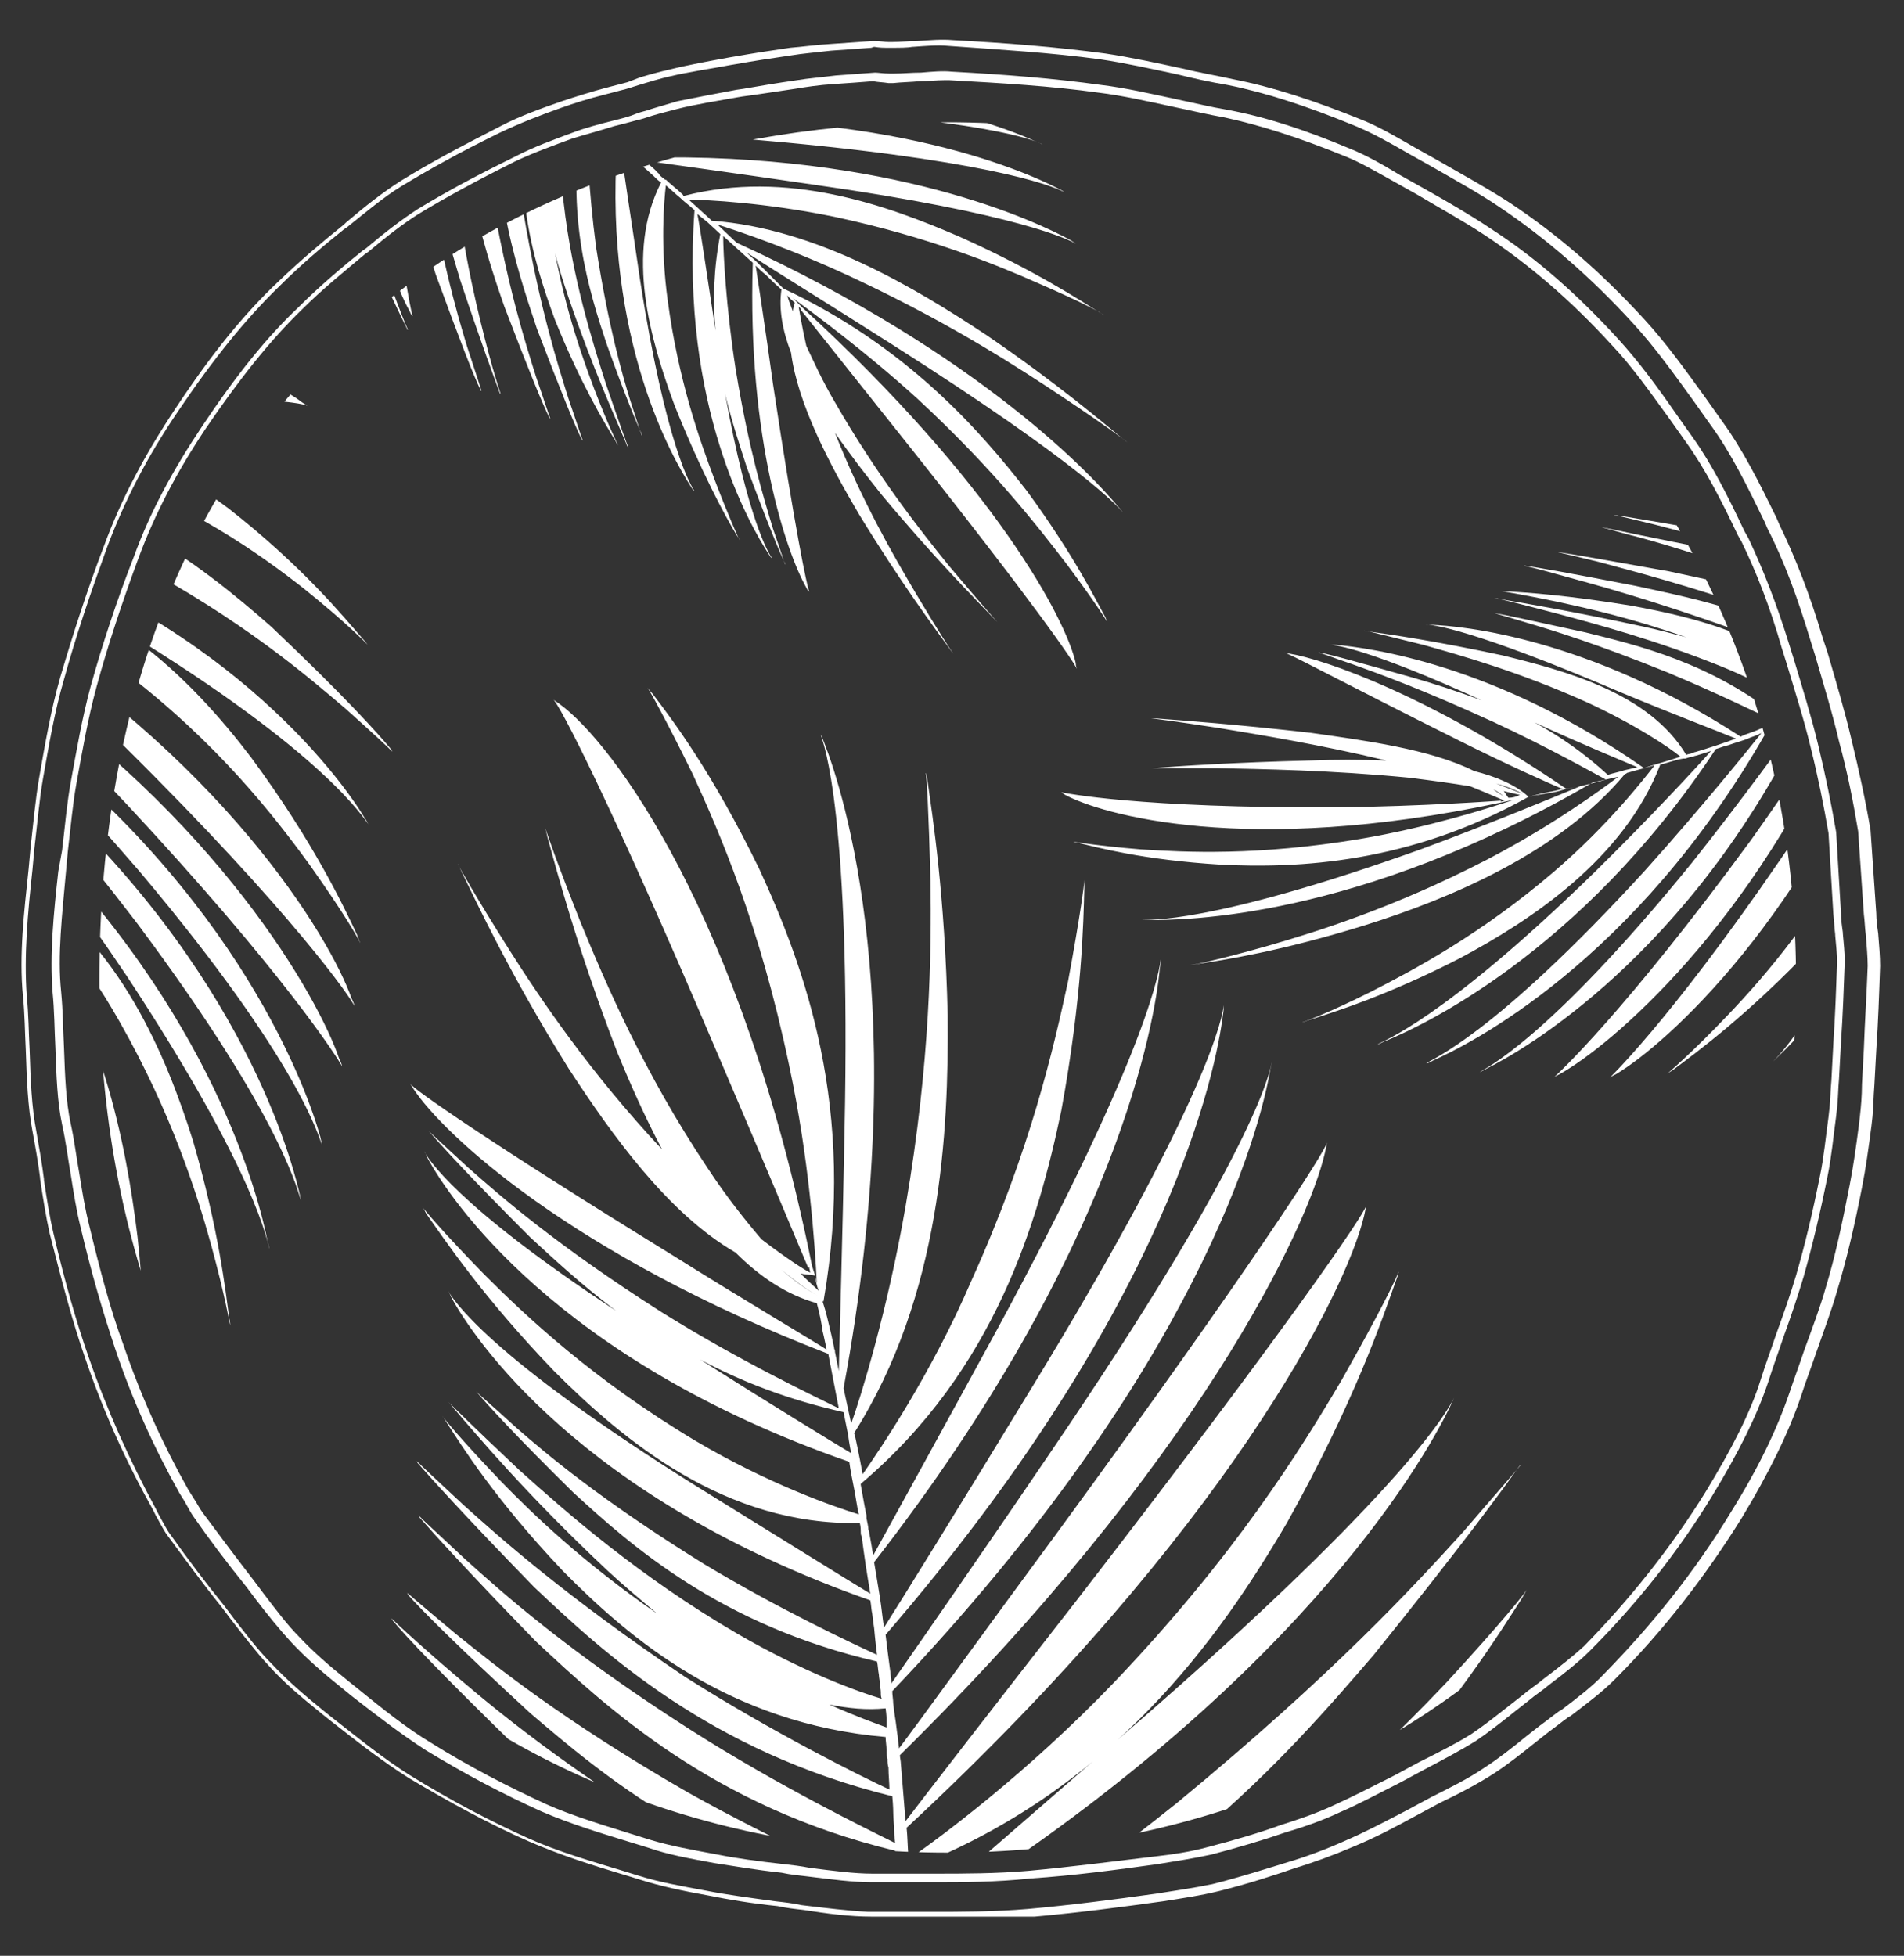 <?xml version="1.0" encoding="utf-8"?>
<!-- Generator: Adobe Illustrator 21.0.2, SVG Export Plug-In . SVG Version: 6.00 Build 0)  -->
<svg version="1.1" id="Calque_1" xmlns="http://www.w3.org/2000/svg" xmlns:xlink="http://www.w3.org/1999/xlink" x="0px" y="0px"
	 viewBox="0 0 199.3 204.7" style="enable-background:new 0 0 199.3 204.7;" xml:space="preserve">
<rect x="0" y="0" width="199.3" height="204.7" fill="#333333" stroke="none"/>
<style type="text/css">
	.st0{clip-path:url(#SVGID_2_);fill:#FFFFFF;}
	.st1{fill:#FFFFFF;}
</style>
<g>
	<defs>
		<path id="SVGID_1_" d="M10.4,102.6c0,56.1,39.8,91.3,88.8,91.3s88.8-35.9,88.8-91.3c0-53.4-39.8-89.8-88.8-89.8
			S10.4,42.1,10.4,102.6"/>
	</defs>
	<clipPath id="SVGID_2_">
		<use xlink:href="#SVGID_1_"  style="overflow:visible;"/>
	</clipPath>
	<path class="st0" d="M18.8-14.3c0.4,0.2,0.8,0.4,1.1,0.5c0.2,0.1,0.5,0.2,0.7,0.3c-0.5,3.7-0.5,7.1-0.3,10.4
		c-1.5-5.6-2.7-10.2-3.2-12C17.6-14.9,18.2-14.6,18.8-14.3 M32.2-7.3c1,0.6,1.8,1,1.8,1s0.3,0.2,0.7,0.4c-1.1,1.6-1.5,3.7-1.6,6.1
		C32.7-3.2,32.4-6,32.2-7.3 M37-4.4c0.3,0.2,0.6,0.4,0.9,0.6c-0.7,11,0.2,19.8,1.5,26.2c-1.3-4.3-3-10.2-3.8-16.9
		C35,0.1,35.3-3.9,35.5-5.4C36-5.1,36.5-4.8,37-4.4 M57.3,9.5c0,0,0.3,0.2,0.6,0.5c-0.6,0.9-1,2-1.3,3.2c0-1.9,0.1-3.4,0.1-4.1
		C57.1,9.3,57.3,9.5,57.3,9.5 M74,23.2l1.4,1.3c-0.7,3.6-0.8,7-0.5,10.1C74,28.8,73.3,23.9,73,22.4C73.6,22.9,74,23.2,74,23.2
		 M83.2,31.7C83.1,32,83,32.3,83,32.6c-0.3-0.8-0.5-1.3-0.6-1.7C82.6,31.2,82.9,31.4,83.2,31.7 M83.4,33.7
		C83.4,33.7,83.4,33.7,83.4,33.7c0-0.7,0-1.2,0-1.5C83.4,32.5,83.4,33,83.4,33.7 M82.7,33.9c-0.4-1.5-0.6-2.5-0.6-3.1
		C82.1,31.4,82.3,32.4,82.7,33.9C82.7,33.8,82.7,33.8,82.7,33.9 M83.7,36.6C83.7,36.6,83.7,36.7,83.7,36.6
		C83.7,36.7,83.7,36.7,83.7,36.6C83.7,36.6,83.7,36.6,83.7,36.6C83.7,36.6,83.7,36.6,83.7,36.6 M13.1,17.1
		C11.2,12.6,8.5,5.7,6.6-4.4c-1.4-7.3-1.5-13.7-1.5-15.8c0,0,0,0,0,0C5.3-20.1,5.5-20,5.7-20c0.2,0.1,0.4,0.2,0.6,0.2
		c0.4,0.2,0.8,0.3,1.2,0.4s0.7,0.3,1,0.4c0.4,0.2,0.7,0.3,0.9,0.4C6.5-7.3,10.6,3.1,14.1,10.6c3.8,7.7,7.1,12.2,8.5,14.3
		c0.2,0.3,0.3,0.4,0.4,0.5c-0.2-0.2-1.3-2.2-3.5-6.7c-2.1-4.5-5.3-11.5-7.5-21.4c-1.7-7.2-2-13.5-2-15.5c0.1,0.1,0.3,0.1,0.5,0.2
		c0.3,0.1,0.6,0.3,1,0.4c0.4,0.2,0.8,0.3,1.1,0.5c0.3,0.2,0.7,0.3,1,0.4c0.7,23,7.6,38.4,10.9,42.8c0.2,0.3,0.4,0.5,0.4,0.6
		c-0.4-0.5-2.8-8.3-7.3-27.8c-1.6-7-3-13.2-3.5-15.4c0.2,0.1,0.5,0.2,0.7,0.3c0.6,0.3,1,0.4,1,0.4s0.4,0.2,1,0.4c0,0,0,0,0.1,0
		c2.5,25.5,11.2,40.1,13.9,44c0.3,0.6,0.5,1.1,0.7,1.4c0,0.1,0,0.1,0.1,0.1c-0.1-0.2-0.2-0.6-0.4-1.1c0.2,0.3,0.4,0.5,0.4,0.6
		c-0.1-0.1-0.2-0.3-0.5-0.8c-0.3-0.8-0.7-1.9-1.3-3.4c-1.3-3.8-3.7-10.1-5.9-21c-1.7-8.4-2.4-16.1-2.6-17.8c0.5,0.3,0.8,0.4,0.8,0.4
		s0.4,0.2,1,0.5c0.3,0.1,0.6,0.3,1,0.5c0,0,0,0,0.1,0c-1.7,12.6,2.3,23,5,30c3,7.1,4.7,10.6,5.4,12c0,0.1,0,0.1,0.1,0.1
		c-0.2-0.6-0.7-1.9-1.8-4.6C31.2,22.1,29,16,26.8,5.5c-1.6-8.1-2.3-15.3-2.5-17.1c0.2,0.1,0.4,0.2,0.6,0.3c0.4,0.2,0.8,0.4,1.1,0.6
		c0.2,0.1,0.4,0.2,0.5,0.3c0.2,0.1,0.3,0.2,0.5,0.2c0.4,0.2,0.7,0.4,0.9,0.5C26.4,2.3,30.2,12,32.7,18.4c2.8,6.6,4.4,9.8,5.1,11.1
		c0,0,0,0.1,0.1,0.1c-0.2-0.5-0.7-1.7-1.7-4.2c-1.2-3.4-3.3-9.1-5.4-18.8c-1.6-7.7-2.3-14.7-2.4-16.1c0.2,0.1,0.4,0.2,0.6,0.3
		C29.5-8.8,30.3-8.4,31-8c0.2,0.1,0.4,0.3,0.7,0.4c-1.4,12.8,2.6,23.1,5.4,30c3.1,7.1,4.8,10.6,5.5,12c-0.8-1.7-1.6-3.6-2.5-5.6
		c0.9,2.1,1.7,4,2.5,5.6c0,0.1,0,0.1,0.1,0.1c-0.3-0.6-0.8-1.9-1.8-4.6c-1.1-2.9-2.7-7.4-4.6-14.4c1.5,4.5,3,8.1,4.2,10.8
		c0.8,3,1.7,5.1,2.4,6.3c0.1,0.3,0.2,0.4,0.3,0.5c-0.2-0.4-1.5-7.1-3.4-24c-0.6-5.7-1.2-10.9-1.4-13c0.3,0.2,0.5,0.3,0.8,0.5
		C39.6-2.8,40-2.6,40-2.6s0.4,0.2,0.9,0.6c0.3,0.2,0.6,0.4,0.9,0.6c0.2,0.1,0.4,0.2,0.5,0.3c0.1,0,0.1,0.1,0.2,0.1
		c-2.5,12.3,0.9,22.7,3.1,29.7c2.6,7.1,4,10.7,4.7,12.1c0,0.1,0,0.1,0.1,0.1c-0.2-0.6-0.6-1.9-1.5-4.6c-1.1-3.6-2.9-9.8-4.5-20.3
		c-1.1-7.7-1.3-14.6-1.4-16.7c1.4,0.9,2.8,1.9,2.8,1.9s0.1,0.1,0.2,0.1c-2.7,11.6,0.2,21.5,2.2,28.1c2.3,6.9,3.6,10.3,4.1,11.7
		c0,0,0,0.1,0.1,0.1c-0.2-0.6-0.6-1.8-1.3-4.4c-0.9-3.5-2.5-9.4-3.7-19.4C46.7,10.4,46.6,4,46.6,1.7c0.1,0,0.1,0.1,0.2,0.1
		c0.5,0.4,1.3,0.9,2,1.4c0.2,0.1,0.4,0.2,0.5,0.4c-2.1,11.9,1.2,21.9,3.5,28.5c2.6,6.8,4,10.2,4.7,11.6c0,0,0,0.1,0.1,0.1
		c-0.2-0.5-0.6-1.8-1.5-4.4c-1.1-3.5-3-9.4-4.7-19.4C50.2,12.7,49.9,6,49.8,3.9c0.4,0.3,0.7,0.5,1,0.7c0.5,0.4,0.9,0.6,0.9,0.6
		s0.4,0.3,1,0.7c-2.1,11.9,1.3,21.9,3.5,28.5c2.6,6.8,4,10.2,4.7,11.6c0,0,0,0.1,0.1,0.1c-0.2-0.5-0.6-1.8-1.5-4.4
		c-1.1-3.5-3-9.4-4.7-19.4c-1.1-7.2-1.5-13.8-1.6-16c0.4,0.3,0.9,0.6,1.3,1c0.2,0.1,0.4,0.3,0.5,0.4c0.2,0.1,0.3,0.3,0.5,0.4
		c0.3,0.2,0.6,0.4,0.8,0.6C53,18,55.7,27,58.1,33.5c2.7,6.7,5.2,10.8,6.3,12.6c0.1,0.2,0.2,0.4,0.3,0.5c-0.1-0.2-1-2-2.5-5.9
		c-1.2-3.2-2.9-7.9-4.1-14.2c0.4,1.6,0.9,3.1,1.4,4.6c2.6,7.6,5,12.8,6,15.2c0.1,0.3,0.2,0.5,0.3,0.6c-0.1-0.2-0.9-2.4-2.4-6.8
		c-1.4-4.4-3.5-11-4.4-18.9c-0.7-5.2-0.4-9.1-0.2-10.7c0.1,0.1,0.3,0.2,0.4,0.3c0.2,0.1,0.3,0.3,0.5,0.4c0.2,0.1,0.3,0.3,0.5,0.4
		c0.3,0.2,0.5,0.4,0.8,0.6c-1.9,10.2,0.7,18.4,2.5,23.8c2,5.6,3.2,8.4,3.7,9.5c0,0,0,0.1,0,0.1c-0.2-0.4-0.5-1.5-1.2-3.6
		c-0.9-2.9-2.3-7.8-3.6-16.1c-0.8-6-1-11.5-1.1-13.4c0.9,0.7,1.6,1.3,1.6,1.3s0.3,0.3,0.9,0.7c0.2,0.2,0.5,0.4,0.8,0.7
		c-1.4,20.4,5.9,32.9,7.7,35.7c0.2,0.3,0.3,0.5,0.4,0.5c-0.3-0.4-3-4.7-5.7-22.1c-0.9-6.2-1.8-11.8-2-13.7c0.2,0.2,0.4,0.4,0.7,0.5
		c1.4,1.1,2.7,2.3,2.7,2.3s0.1,0.1,0.2,0.2c0.1,0.1,0.3,0.3,0.6,0.5c-3.8,7.4-1.1,16.5,1.4,23.3c2.8,7,5.3,11.6,6.5,13.6
		c0.2,0.3,0.3,0.4,0.3,0.5c-0.1-0.2-1-2.1-2.6-6.3C73.2,46,71,39.7,69.9,31.5c-0.8-5.8-0.4-10.4-0.2-12.1c0.5,0.4,1,0.9,1.5,1.3
		c0.5,0.5,1.1,0.9,1.5,1.3c-1.5,20.5,5.9,33.1,7.7,35.9c0.2,0.3,0.3,0.5,0.4,0.5c-0.3-0.4-2.5-3.9-4.9-17.2c0.7,3,1.6,5.6,2.3,7.8
		c2.2,5.9,3.4,8.8,4,10c0,0,0,0.1,0,0.1c-0.2-0.5-0.5-1.5-1.3-3.8c-0.9-3-2.5-8.1-3.9-16.7c-1-6.4-1.3-12.2-1.3-13.9l3.1,2.8
		C78.2,46,82.4,58,84.4,61.5c0.1,0.2,0.2,0.4,0.3,0.4c-0.2-0.4-1.5-6.5-3.8-21.8c-0.8-5.8-1.6-11-1.8-12.3c0,0,0.1,0.1,0.1,0.1
		c0.2,0.2,0.5,0.5,1,0.9c0.4,0.4,0.9,0.9,1.6,1.5c-0.3,2,0.1,4.3,1,6.6c0.7,5.4,4.1,11.8,7.1,16.9c4.4,7.2,7.9,11.9,9.5,14.1
		c0.2,0.3,0.4,0.5,0.4,0.5c-0.2-0.2-1.5-2.2-4-6.4c-2.3-3.9-5.6-9.6-8.4-16.7c1.6,2.3,3.3,4.5,4.9,6.5c5.5,6.6,9.7,10.8,11.6,12.8
		c0.3,0.3,0.4,0.4,0.5,0.5c-0.2-0.2-1.8-2-5-5.8c-3.1-3.8-7.7-9.7-12-17.2c-1.3-2.2-2.2-4.2-3-5.9c-0.5-2.2-0.7-3.6-0.8-4.1
		c0.1,0.1,0.2,0.2,0.3,0.3l-0.1,0c0,0,5.1,6.4,10.9,13.7c13.2,16.6,17.9,23.4,18,23.9c0-0.1-0.1-0.3-0.1-0.6
		c-1-4.5-8.4-18.7-28.6-37.2l0,0c-0.3-0.3-0.7-0.7-1-1c2.3,1.7,7.6,5.6,13,10.5c8.1,7.5,12.7,13.5,15.7,17.4c2.9,3.9,4.1,5.8,4.2,6
		c0-0.1-0.1-0.2-0.2-0.5c-1.1-2-3.3-6.5-8.2-13.2C102.6,45.1,95,36.3,82,30.2c0,0,0,0,0,0c-0.6-0.6-1.2-1.2-1.6-1.6
		c-0.4-0.4-0.7-0.7-0.9-0.9c-0.1-0.1-0.2-0.2-0.2-0.2c-0.1-0.1-0.1-0.1-0.1-0.1l-1.1-1c2.6,1.7,8.6,5.4,15.2,9.6
		c20,12.7,23.9,17.2,24.3,17.7c-0.1-0.1-0.2-0.3-0.5-0.6c-2.5-3-14.2-15.9-40-27.7l-2-1.9c1.9,0.6,8,2.6,15.1,6
		c9.7,4.6,16.6,9.1,21.1,12.1c4.5,3,6.5,4.5,6.7,4.7c-0.1-0.1-0.2-0.2-0.5-0.4c-2.1-1.7-6.6-5.6-14.2-10.8
		c-7.4-4.9-17.8-11.2-28.8-12l-0.2-0.2c0,0-1-0.9-2.2-2c1.8,0,8,0.3,15.3,1.8c9.8,2.1,16.9,5,21.4,7c4.6,2,6.6,3.1,6.8,3.3
		c-0.1,0-0.2-0.2-0.5-0.3c-2.1-1.3-6.8-4.4-14.6-7.9c-7.6-3.3-18.1-7.1-28.9-4.3c0,0-0.1,0-0.1-0.1c-0.6-0.6-1.3-1.1-1.8-1.6
		c0,0,0,0,0,0c0,0,0,0-0.1,0c0,0-0.1-0.1-0.1-0.1c-0.3-0.2-0.5-0.4-0.6-0.6c-0.2-0.1-0.2-0.2-0.2-0.2s-0.5-0.5-1.3-1.1
		c2.1,0.3,9.4,1.3,17.6,2.5c21.9,3.1,27.1,5.9,27.6,6.2c-0.1-0.1-0.3-0.2-0.6-0.4c-3.3-1.8-18.6-9.2-44.9-8.6
		c-0.3-0.3-0.7-0.6-1-0.9c-0.7-0.6-1.3-1.2-1.9-1.6c-0.5-0.4-0.9-0.7-0.9-0.7s-0.1,0-0.2-0.1c1.9,0.2,9.9,0.9,19,1.7
		c23.4,2.2,28.7,4.9,29.3,5.2c-0.1-0.1-0.3-0.2-0.7-0.4c-3.5-1.8-19.5-9-48-6.8c-0.5-0.4-1.4-1.1-2.2-1.8c-0.2-0.1-0.3-0.3-0.5-0.4
		c0,0-0.1-0.1-0.1-0.1c2.6,0.1,10.3,0.4,19,0.7c24,1,29.7,3.5,30.2,3.8c-0.1,0-0.3-0.2-0.7-0.3c-3.7-1.7-20.5-8.3-49-4.6
		c-0.3-0.2-0.5-0.4-0.8-0.6c-0.5-0.4-0.9-0.7-0.9-0.7s-0.3-0.3-0.9-0.7c-0.3-0.2-0.6-0.4-0.9-0.7c0,0,0,0-0.1-0.1
		c2.3,0,9.6,0.1,17.7,0.1c22.3,0.2,31.3,0.9,31.8,1.1c-0.1,0-0.3-0.1-0.7-0.3c-5.2-2.2-23-5.7-49.3-1.3c0,0,0,0,0,0
		c-0.2-0.1-0.4-0.3-0.5-0.4c-1.4-1.1-2.8-2.1-2.8-2.1S51.9,4.3,51.5,4c2,0,9.7-0.2,18.5-0.4c22.9-0.4,32,0,32.6,0.2
		c-0.1,0-0.3-0.1-0.7-0.3c-5.3-2.2-23.5-5.3-50.7,0.1c-0.5-0.4-1.2-0.8-1.8-1.3c0,0-0.1-0.1-0.1-0.1c2.1-0.8,8.6-3,16.6-4.1
		c11.1-1.5,19.6-0.7,25-0.2c5.5,0.7,8.1,1.2,8.4,1.3c-0.1,0-0.3-0.1-0.7-0.2c-2.7-0.8-8.7-2.7-18.1-3.9c-9.1-1-21.5-1.3-31.8,6.7
		c-0.4-0.3-0.9-0.6-1.2-0.9c-0.3-0.2-0.5-0.4-0.7-0.5c-0.2-0.1-0.3-0.2-0.3-0.2s-0.4-0.3-1-0.7c2.1-0.5,9.6-2.3,18-4.4
		C85.9-10.1,92.1-9,92.7-8.9c-0.1,0-0.4-0.1-0.8-0.2C88-9.8,70-12.1,45-0.6c-0.5-0.3-1-0.7-1.5-1.1c-0.2-0.1-0.4-0.2-0.5-0.4
		c-0.2-0.1-0.4-0.2-0.5-0.4c-0.3-0.2-0.7-0.4-0.9-0.6c-0.2-0.2-0.4-0.3-0.6-0.4c2.4-1.1,10.1-4.3,19.1-6.8
		c12.3-3.4,20.1-4.2,24.6-4.7c3.4-0.3,5.1-0.4,5.8-0.5c-0.1,0-0.1,0-0.2,0c-1.9-0.1-6.6-0.1-15.7,0.3c-8.8,0.7-21.9,1.8-34.3,11.3
		c-0.2-0.1-0.4-0.2-0.6-0.4c-0.3-0.2-0.6-0.4-0.9-0.6c-0.3-0.2-0.7-0.5-1.1-0.7c-0.3-0.2-0.5-0.3-0.8-0.5c2-1.4,7.6-5.2,14.8-8.2
		c10.1-4.2,18-5.4,23.2-6.1c5.2-0.6,7.6-0.7,7.9-0.6c-0.1,0-0.3,0-0.6-0.1c-2.6-0.2-8.4-0.7-17.2,0.2c-8.5,1.1-19.9,3.7-28.6,14.4
		c-0.9-0.6-1.6-1-1.6-1s-0.1,0-0.1-0.1c1.5-1.4,6-5.3,10.9-9.7c13.9-12.2,19.9-16.5,20.4-16.5c-0.1,0-0.3,0-0.6,0.1
		C60.4-33.1,47.1-27,34-7.7c-0.6-0.3-1.5-0.9-2.4-1.4c0,0,0,0,0,0c1.1-2,3.9-6.9,8.1-11.5c6.2-6.8,11.9-10.3,15.6-12.5
		c3.8-2.2,5.7-3,5.9-3c-0.1,0-0.3,0.1-0.5,0.1c-2.1,0.6-6.9,2-13.4,5.6c-6.1,3.6-13.9,9.3-16.3,21c-0.5-0.3-1-0.6-1.4-0.8
		c-0.6-0.3-1-0.5-1-0.5s-0.4-0.2-1-0.5c-0.1-0.1-0.3-0.2-0.5-0.3c-0.1-0.1-0.3-0.1-0.4-0.2c1.2-1.9,4.4-6.7,8.5-11.7
		C47-38,49.5-45.1,49.7-45.4c0,0-0.1,0.2-0.3,0.4c-1.3,1.4-3.7,5.1-8.8,9.9c-4.6,5-11.8,11-14.7,22.8c-0.2-0.1-0.4-0.2-0.6-0.3
		c-0.4-0.2-0.8-0.4-1.1-0.6c-0.4-0.2-0.7-0.4-1-0.5c-0.1-0.1-0.2-0.1-0.3-0.2c1.1-2.4,4-8.5,7.9-14.7c5.7-8.8,10-13.3,12.5-16
		c1.9-1.9,2.8-2.8,3.3-3.2c0,0-0.1,0.1-0.1,0.1c-1.2,0.9-4,3.1-9.4,7.9c-4.9,4.8-12.2,12-14.8,25.6l0,0c0,0-0.4-0.2-1-0.5
		c-0.3-0.1-0.6-0.3-1-0.5c-0.3-0.1-0.6-0.3-0.9-0.4c0.9-2.1,3.3-7.4,5.9-13.2C33.1-46,36.7-48.5,37.1-48.7c-0.1,0-0.2,0.1-0.5,0.3
		c-2.3,1.5-12.1,9.3-17.6,32.6c-0.7-0.3-1.5-0.7-2-0.9c-0.4-0.2-0.7-0.3-0.8-0.4c0.8-2.2,2.9-7.6,5.3-13.7
		c6.9-17.6,10.3-20.3,10.7-20.5c-0.1,0-0.2,0.1-0.4,0.3c-2.2,1.7-11.6,9.9-16,33.7c-0.2-0.1-0.4-0.2-0.7-0.3c-0.3-0.1-0.6-0.3-1-0.4
		c-0.4-0.2-0.8-0.3-1.2-0.5c-0.1,0-0.2-0.1-0.3-0.1c0.5-2.1,1.7-6.8,3.4-11.9c5.4-15.3,5.5-22.1,5.6-22.4c0,0.1-0.1,0.2-0.1,0.4
		c-0.6,1.5-1.5,5.3-4.2,10.7c-2.2,5.3-6.1,12.2-5.5,23c-0.1,0-0.1-0.1-0.2-0.1c-0.4-0.2-0.7-0.3-1-0.4c-0.6-0.2-1-0.4-1-0.4
		s-0.4-0.1-1-0.4c-0.2-0.1-0.5-0.2-0.8-0.3c0.3-2.2,1.1-8,2.6-14c2.2-8.6,4.4-13.3,5.7-16c1-2,1.5-3,1.7-3.4c0,0,0,0.1-0.1,0.1
		c-0.7,1-2.3,3.4-5.2,8.6c-2.5,5-6.3,12.6-5.3,24.6c-0.3-0.1-0.6-0.2-0.9-0.3c-0.8-0.3-1.6-0.5-2.2-0.7c-0.3-0.1-0.6-0.2-0.7-0.2
		C3.3-21.9,3.2-22,3.2-22s-0.4-0.1-1-0.3c-0.3-0.1-0.7-0.2-1-0.3c-0.4-0.1-0.8-0.2-1.2-0.3c-0.8-0.2-1.6-0.4-2.2-0.6
		c-0.2,0-0.3-0.1-0.4-0.1c-0.1,0-0.2-0.1-0.3-0.1c-0.2,0-0.3-0.1-0.3-0.1s-0.1,0-0.4-0.1c-0.3-0.1-0.7-0.1-1.2-0.2
		c-0.3,0-0.6-0.1-0.9-0.2c-0.3-0.1-0.7-0.1-1.1-0.2c-0.8-0.1-1.7-0.3-2.8-0.3c0,0,0,0,0,0l0,0l0,0l0,0l0,0l0,0l0,0l0,0l0,0l0,0l0,0
		l0,0l0,0l0,0l0,0v0v0v0l0,0v0l0,0v0v0l0,0c0,0,0,0,0,0c2.1,0.4,3.7,0.8,4.8,1.1c0.5,0.1,0.9,0.3,1.2,0.3C-3.4-23-3.3-23-3.3-23
		s1.6,0.5,3.2,1c0.4,0.1,0.8,0.3,1.2,0.4c0.4,0.1,0.7,0.2,1,0.4c0.6,0.2,1,0.3,1,0.3s0.1,0,0.3,0.1c0.2,0.1,0.4,0.2,0.7,0.3
		c0.1,0.1,0.3,0.1,0.5,0.2C1.7-8.5,5.2,1.9,8.3,9.2c3.4,7.6,6.3,12,7.6,14c0.2,0.3,0.3,0.4,0.3,0.5C16.1,23.6,15,21.6,13.1,17.1"/>
	<path class="st0" d="M-18.4,26.5c0.2,0.4,0.5,0.8,0.7,1.2c0.1,0.2,0.3,0.5,0.4,0.7c-2.3,2.9-4.2,5.9-5.8,8.9
		c1.8-5.7,3.2-10.5,3.7-12.5C-19.1,25.3-18.8,25.9-18.4,26.5 M-10.9,41.4c0.5,1.2,0.9,2.1,0.9,2.1c0,0,0.1,0.3,0.3,0.8
		c-1.8,0.7-3.4,2.2-4.8,4.1C-12.8,45.2-11.5,42.6-10.9,41.4 M-8.5,47.1c0.1,0.4,0.3,0.7,0.4,1.1c-6.9,8.9-11.6,16.7-14.7,22.6
		c1.7-4.3,4-10.2,7.3-16.4c2.6-4.9,5.1-8.1,6.1-9.2C-9,45.8-8.8,46.5-8.5,47.1 M-0.7,73.1c0,0,0.1,0.3,0.2,0.9
		c-1.1,0.3-2.1,0.9-3.1,1.7c1.2-1.5,2.2-2.7,2.7-3.3C-0.8,72.9-0.7,73.1-0.7,73.1 M2.7,96.7c0,0.7,0.1,1.4,0.1,2.1
		c-3,2.2-5.5,4.7-7.5,7.2c3.5-5,6.4-9.3,7.3-10.7C2.7,96.2,2.7,96.7,2.7,96.7 M3.3,110.5c-0.3,0.1-0.6,0.3-0.8,0.4
		c0.4-0.8,0.6-1.4,0.8-1.7C3.3,109.6,3.3,110,3.3,110.5 M2,112.1C2,112.1,2,112.1,2,112.1c0.5-0.5,0.9-0.9,1.1-1.1
		C2.9,111.2,2.5,111.6,2,112.1 M1.4,111.7c0.8-1.4,1.4-2.3,1.8-2.8C2.8,109.3,2.2,110.2,1.4,111.7C1.4,111.6,1.4,111.7,1.4,111.7
		 M0.1,114.5C0.1,114.5,0.1,114.5,0.1,114.5C0.1,114.5,0.1,114.5,0.1,114.5C0.1,114.5,0.1,114.5,0.1,114.5
		C0.1,114.5,0.1,114.5,0.1,114.5 M-40.5,49.7c1.1-4.8,2.8-12.2,6.4-22c2.6-7.1,5.7-13,6.7-14.8c0,0,0,0,0,0c0.1,0.2,0.3,0.3,0.4,0.5
		c0.1,0.2,0.3,0.4,0.4,0.6c0.3,0.4,0.5,0.7,0.8,1.1c0.3,0.4,0.5,0.7,0.7,1c0.3,0.4,0.5,0.7,0.6,0.9c-8,8.4-10,19.7-11.4,28.1
		c-1.2,8.7-1.5,14.4-1.6,16.9c0,0.3,0,0.6,0,0.6c0-0.3,0.3-2.6,1.3-7.6c1-5,2.5-12.6,5.9-22.6c2.5-7.3,5.3-13,6.3-14.8
		c0.1,0.1,0.2,0.3,0.3,0.5c0.2,0.3,0.4,0.6,0.7,1c0.2,0.4,0.5,0.8,0.8,1.1c0.2,0.3,0.4,0.7,0.7,1C-32.7,42-36.6,58.4-36.8,64
		c0,0.4,0,0.6,0,0.7c-0.1-0.7,3.3-8.1,10.3-27.6c2.5-7,4.5-13.4,5.1-15.6c0.2,0.3,0.3,0.5,0.4,0.7c0.4,0.6,0.6,1,0.6,1
		s0.2,0.4,0.6,1c0,0,0,0,0,0.1c-11,24.1-13.6,40.8-13.9,45.7c-0.2,0.7-0.3,1.2-0.4,1.6c0,0.1,0,0.1,0,0.2c0.1-0.2,0.2-0.6,0.4-1.1
		c0,0.4,0,0.6,0,0.8c0-0.1,0-0.4,0.1-1c0.3-0.8,0.6-1.9,1.1-3.5c1.3-3.9,3.4-10.4,7.8-21c3.4-8.2,6.8-15.4,7.6-17
		c0.3,0.5,0.5,0.9,0.5,0.9s0.2,0.4,0.6,1c0.2,0.3,0.4,0.7,0.6,1.1c0,0,0,0,0,0.1c-8.2,9.9-11,21.1-13.1,28.5
		c-1.9,7.7-3,11.5-3.3,13.1c0,0.1,0,0.1,0,0.2c0.2-0.6,0.6-1.9,1.5-4.7c1.3-3.7,3.4-10.1,7.7-20.2c3.3-7.8,6.7-14.6,7.5-16.2
		c0.1,0.2,0.2,0.4,0.3,0.7c0.2,0.4,0.4,0.8,0.6,1.2c0.1,0.2,0.2,0.4,0.3,0.6c0.1,0.2,0.2,0.4,0.3,0.5c0.2,0.5,0.4,0.8,0.5,1
		c-7.8,9.4-10.5,19.9-12.4,26.7c-1.8,7.2-2.8,10.7-3.1,12.2c0,0.1,0,0.1,0,0.1c0.2-0.6,0.6-1.8,1.4-4.4c1.2-3.5,3.2-9.4,7.2-18.9
		c3.2-7.5,6.5-14,7.1-15.3c0.1,0.2,0.2,0.4,0.3,0.7c0.3,0.6,0.7,1.5,1.1,2.4c0.1,0.3,0.2,0.5,0.3,0.8C-19.4,50.9-22.4,62-24.6,69.3
		c-2.1,7.7-3.2,11.6-3.5,13.1c0.5-1.8,1.1-3.8,1.8-6c-0.7,2.2-1.3,4.2-1.8,6c0,0.1,0,0.1,0,0.2c0.2-0.6,0.7-1.9,1.6-4.8
		c1.1-3,2.7-7.6,5.6-14.5c-1.5,4.7-2.7,8.6-3.6,11.4c-1.3,2.9-2,5.2-2.3,6.5c-0.1,0.3-0.1,0.5-0.1,0.6c0-0.5,3.8-6.3,12.6-21.4
		c3-5.1,5.5-9.9,6.5-11.8c0.1,0.3,0.2,0.6,0.3,0.9c0.2,0.7,0.4,1.1,0.4,1.1s0.2,0.5,0.4,1.1c0.1,0.3,0.3,0.7,0.4,1.2
		c0.1,0.2,0.2,0.4,0.2,0.7c0,0.1,0.1,0.2,0.1,0.2c-9.3,8.7-13.2,19.3-16.1,26.2c-2.7,7.3-4.1,10.9-4.6,12.5c0,0.1,0,0.1-0.1,0.1
		c0.2-0.6,0.8-1.8,2-4.5c1.6-3.5,4.4-9.5,9.8-19c4-6.9,7.9-12.9,9.1-14.8c0.6,1.8,1.1,3.5,1.1,3.5s0,0.1,0.1,0.3
		c-9.1,7.8-13.2,17.7-16.1,24.2c-2.8,6.9-4.3,10.3-4.8,11.8c0,0.1,0,0.1-0.1,0.1c0.2-0.5,0.8-1.7,2.1-4.2c1.7-3.3,4.5-8.9,10-17.7
		c3.9-6.2,7.8-11.6,9.1-13.5c0,0.1,0,0.1,0.1,0.2c0.2,0.7,0.5,1.6,0.7,2.6c0.1,0.2,0.1,0.5,0.2,0.7c-9,8.4-12.9,18.6-15.7,25.3
		c-2.7,7-4,10.6-4.5,12c0,0.1,0,0.1-0.1,0.1c0.2-0.6,0.8-1.8,2-4.3c1.6-3.4,4.3-9.2,9.6-18.3c3.9-6.7,7.7-12.5,8.9-14.2
		c0.1,0.5,0.3,0.9,0.4,1.3c0.2,0.7,0.3,1.2,0.3,1.2s0.1,0.5,0.3,1.3c-9.1,8.3-13,18.4-15.9,25c-2.8,7-4.2,10.5-4.7,12
		c0,0.1,0,0.1-0.1,0.1c0.2-0.6,0.8-1.8,2-4.3c1.6-3.4,4.4-9.1,9.8-18.2c3.9-6.5,7.7-12.2,9-14c0.1,0.6,0.3,1.2,0.4,1.8
		c0.1,0.2,0.1,0.5,0.2,0.7c0.1,0.2,0.1,0.5,0.2,0.7c0.1,0.4,0.2,0.8,0.2,1.1C-9.5,76.9-13.4,86-16,92.6c-2.6,7-3.8,11.8-4.3,13.9
		c-0.1,0.3-0.1,0.5-0.1,0.5c0.1-0.2,0.7-2.1,2.4-6.2c1.4-3.3,3.4-8,6.7-13.7c-0.7,1.5-1.4,3.1-2.1,4.6c-3.3,7.7-5.3,13.2-6.3,15.7
		c-0.1,0.3-0.2,0.5-0.2,0.6c0.1-0.3,1.1-2.4,3.1-6.7c2.1-4.3,5.2-10.8,9.6-17.6c3-4.6,5.7-7.5,6.8-8.7c0,0.2,0.1,0.4,0.1,0.6
		c0,0.2,0.1,0.5,0.1,0.7C0,76.5,0,76.7,0,77c0.1,0.4,0.1,0.7,0.2,1.1C-7.9,84.8-11.5,93-14,98.4c-2.4,5.7-3.6,8.5-4.1,9.7
		c0,0,0,0.1,0,0.1c0.2-0.5,0.7-1.4,1.8-3.5c1.4-2.8,3.9-7.4,8.6-14.8c3.5-5.2,6.9-9.8,8.1-11.3c0.2,1.2,0.4,2.2,0.4,2.2
		s0.1,0.5,0.2,1.2C1,82.3,1,82.7,1.1,83.1c-14.5,15.1-18.6,29.3-19.4,32.6c-0.1,0.3-0.1,0.6-0.1,0.7c0-0.6,1.6-5.4,11.8-20.5
		c3.6-5.4,6.7-10.5,7.8-12.2c0,0.3,0.1,0.6,0.1,0.9c0.3,1.9,0.5,3.9,0.5,3.9s0,0.1,0,0.4c0,0.2,0.1,0.5,0.1,0.8
		c-7.8,2.9-12.1,11.9-15.3,18.6c-3.1,7.2-4.8,12.3-5.5,14.6c-0.1,0.3-0.2,0.5-0.2,0.6c0.1-0.2,0.9-2.2,2.9-6.3c2-4,5.1-10.2,10-17.2
		c3.5-4.9,6.9-8.3,8.2-9.4c0.1,0.7,0.2,1.4,0.2,2.2c0.1,0.8,0.2,1.6,0.2,2.2C-12.6,109.6-17.1,123.6-18,127
		c-0.1,0.3-0.1,0.6-0.2,0.6c0.1-0.5,1.4-4.4,9.5-15.9c-1.7,2.7-3,5.2-4.1,7.4c-2.9,5.8-4.3,8.8-4.9,10c0,0,0,0.1-0.1,0.1
		c0.2-0.5,0.8-1.5,2-3.6c1.6-2.8,4.4-7.5,9.7-14.9c4-5.5,7.8-10.1,8.9-11.4c0.1,1.5,0.2,3.1,0.3,4.6c-13.5,13.4-20,24.6-21.3,28.5
		c-0.1,0.3-0.1,0.4-0.2,0.5c0.1-0.5,4.1-5.4,13.9-18.1c3.7-4.9,6.8-9.4,7.7-10.5c0,0.1,0,0.1,0,0.2c0,0.3,0,0.8,0,1.5
		c0,0.6,0,1.4,0.1,2.4c-1.7,1.3-3,3.3-4.1,5.7c-3.4,4.5-5.9,11.8-7.8,17.7c-2.6,8.4-4.2,14.4-5,17.1c-0.1,0.4-0.2,0.6-0.2,0.7
		c0.1-0.3,0.9-2.6,2.6-7.4c1.6-4.4,4-10.9,7.4-18.3c-0.7,2.9-1.2,5.8-1.7,8.5c-1.5,8.9-2.2,15.2-2.6,18.1c0,0.4-0.1,0.6-0.1,0.7
		c0-0.3,0.5-2.8,1.5-8c1.1-5.1,2.6-12.8,5.3-21.6c0.8-2.6,1.6-4.8,2.3-6.7c1.2-2,2.1-3.2,2.4-3.6c0,0.2,0,0.3,0,0.5c0,0-0.1,0-0.1,0
		c0,0-1,8.9-2.8,18.8c-4.1,22.4-7.5,30.5-7.7,30.9c0.1-0.1,0.2-0.2,0.4-0.5c2.9-3.6,10.9-19.1,10.3-49.2c0,0,0,0,0,0
		c0-0.5,0-1,0-1.5c0.5,3.1,1.3,10.3,1.1,18.3c-0.3,12-2.3,20.1-3.6,25.1c-1.4,5.1-2.3,7.2-2.4,7.5c0-0.1,0.1-0.2,0.3-0.5
		c1-2.2,3.3-7,5.6-15.7c2-8.6,3.9-21.4-1-36.3c0,0,0,0-0.1,0c0-1,0-1.8,0-2.5c0-0.6,0-1.1,0-1.5c0-0.2,0-0.3,0-0.4
		c0-0.1,0-0.1,0-0.1c0-0.6,0-1.1-0.1-1.7c0.7,3.3,2.3,10.9,3.7,19.4c4,25.9,1.9,32.5,1.9,33.1c0-0.1,0.1-0.4,0.2-0.8
		c0.8-3.9,4.5-23.6-5.9-53.3c0-1-0.1-2-0.1-3c1,2,4.1,8.3,6.6,16.7c3.4,11.5,4.5,20.7,5,26.6c0.5,6,0.5,8.8,0.5,9.1
		c0-0.1,0-0.4,0-0.8c0.1-3,0.4-9.7-0.7-20c-1.2-9.9-3.9-23.4-11.4-32.6c0-0.1,0-0.2,0-0.3c0,0-0.1-1.5-0.3-3.3
		c1.3,1.4,5.7,6.4,9.8,13.6c5.5,9.7,8.1,18,9.6,23.4c1.5,5.5,1.9,8.1,2,8.4c0-0.1,0-0.3-0.1-0.7c-0.4-2.9-1.1-9.3-3.8-18.6
		c-2.8-8.9-7.7-20.7-17.7-26.9c0,0,0-0.1,0-0.1c-0.1-0.9-0.2-1.9-0.2-2.6c0,0,0,0,0,0c0,0,0,0,0-0.1c0-0.1,0-0.1,0-0.2
		c0-0.4-0.1-0.7-0.1-0.9c0-0.2,0-0.4,0-0.4s-0.1-0.8-0.2-1.8c1.4,1.9,6.2,8.2,11.3,15.8C27,123,28,130.2,28.2,130.7
		c0-0.1-0.1-0.4-0.2-0.8c-0.8-4.1-5.6-24-25.9-43.8c-0.1-0.5-0.1-1-0.2-1.5c-0.1-1-0.2-1.9-0.4-2.7c-0.1-0.7-0.2-1.2-0.2-1.2
		s0-0.1,0-0.2c1.3,1.6,7,8.2,13.1,16.2c15.6,20.9,16.8,28.4,17.1,28.9c0-0.1-0.1-0.4-0.2-0.9c-1-4.2-6.7-24.9-30-44.8
		C1.2,79.2,1,78,0.8,76.8c0-0.2-0.1-0.5-0.1-0.7c0-0.1,0-0.1,0-0.2c1.9,2,7.7,8.1,13.9,15.3c17.1,20.3,18.8,28.1,19.1,28.6
		c0-0.1-0.1-0.4-0.2-0.9c-1.2-4.3-8.3-25.2-32.9-43.7c-0.1-0.4-0.1-0.7-0.2-1.1C0.2,73.4,0.1,73,0.1,73S0,72.5-0.2,71.7
		c-0.1-0.4-0.2-0.8-0.3-1.2c0,0,0-0.1,0-0.1c1.8,1.7,7.5,7.1,13.6,13.6c16.8,18,22.4,27,22.7,27.6c0-0.1-0.1-0.4-0.3-0.8
		c-2.1-6.2-12.6-25.2-36.1-41c0,0,0,0,0,0c-0.1-0.2-0.1-0.5-0.2-0.7c-0.4-1.9-0.9-3.8-0.9-3.8s-0.1-0.3-0.2-0.9
		C-0.2,65.8,6,71.3,12.9,78c17.9,17.7,24,26.7,24.2,27.3c0-0.1-0.1-0.4-0.3-0.8C34.6,98.2,23.2,79.1-2,63.9
		c-0.2-0.7-0.4-1.5-0.6-2.4c0-0.1,0-0.1-0.1-0.2c2.2,0.9,8.8,3.7,15.7,9c9.7,7.4,15.7,15.1,19.4,20.2c3.7,5.2,5.2,7.9,5.3,8.2
		c0-0.1-0.2-0.4-0.3-0.8c-1.4-3-4.6-9.8-11.1-18.6c-6.3-8.3-16.1-18.2-29.3-18.9c-0.2-0.6-0.3-1.1-0.4-1.6c-0.1-0.4-0.2-0.7-0.2-0.9
		c-0.1-0.2-0.1-0.3-0.1-0.3s-0.2-0.5-0.4-1.2c2,1,9.2,4.8,17.1,9.6C34.3,79,38.2,85.9,38.6,86.3c-0.1-0.1-0.2-0.4-0.5-0.8
		c-2.4-4-15.1-21.6-42.4-29.6c-0.2-0.6-0.4-1.3-0.6-2c-0.1-0.2-0.1-0.5-0.2-0.7c-0.1-0.2-0.1-0.5-0.2-0.7c-0.1-0.4-0.3-0.8-0.4-1.2
		c-0.1-0.3-0.2-0.5-0.3-0.7c2.6,0.8,10.8,3.4,19.6,8c12,6.4,18.7,12.3,22.6,15.6c2.9,2.6,4.3,3.9,4.9,4.5c0,0-0.1-0.1-0.1-0.2
		c-1.4-1.7-5-5.7-12.6-12.9c-7.4-6.5-18.9-15.7-34.6-16c-0.1-0.2-0.2-0.4-0.3-0.7c-0.1-0.3-0.3-0.8-0.4-1.2
		c-0.2-0.4-0.3-0.9-0.5-1.3c-0.1-0.3-0.2-0.6-0.4-0.9c2.4,0.2,9.3,0.8,17,3.5c10.8,3.8,18,9,22.6,12.6c4.6,3.7,6.5,5.7,6.7,5.9
		c-0.1-0.1-0.2-0.3-0.5-0.6c-2-2.3-6.3-7.6-14.1-13.7c-7.6-5.7-18.7-11.8-32-8.5c-0.4-1.1-0.8-1.9-0.8-1.9s0-0.1-0.1-0.2
		c2.1-0.1,8-0.5,14.6-0.8c18.6-0.7,26.2,0.3,26.6,0.7c-0.1-0.1-0.3-0.2-0.6-0.4c-4.3-3.4-19.1-7.9-40.8,0c-0.3-0.7-0.7-1.8-1.2-2.9
		c0,0,0,0,0,0c2-1,7-3.4,13.2-4.5c9-1.7,15.8-0.7,20.2,0.1c4.5,0.9,6.5,1.7,6.7,1.8c-0.1,0-0.3-0.1-0.5-0.3c-2.2-1.1-7-3.5-14.6-5
		C7.4,30-2.2,29.9-10.7,38.5c-0.3-0.6-0.5-1.2-0.7-1.6c-0.3-0.7-0.5-1.1-0.5-1.1s-0.2-0.4-0.5-1.1c-0.1-0.2-0.2-0.3-0.3-0.5
		c-0.1-0.1-0.1-0.3-0.2-0.4c2-0.9,7.3-3,13.5-4.7c17.8-4.6,23.8-9.3,24.1-9.4c-0.1,0-0.2,0.1-0.5,0.1c-1.8,0.3-5.9,2-12.8,2.8
		c-6.6,1.2-15.9,1.9-24.7,10.4c-0.1-0.2-0.2-0.4-0.3-0.6c-0.2-0.4-0.4-0.9-0.6-1.3c-0.2-0.4-0.4-0.8-0.6-1.1
		c-0.1-0.1-0.1-0.2-0.2-0.3c2.2-1.4,7.9-5,14.5-8c9.5-4.2,15.6-5.3,19.1-6c2.7-0.4,4-0.6,4.6-0.6c0,0-0.1,0-0.1,0
		c-1.5-0.1-5.2,0-12.3,0.6c-6.8,1-16.7,2.8-26.1,13.2l0,0c0,0-0.2-0.4-0.6-1.1c-0.2-0.3-0.4-0.7-0.6-1.1c-0.2-0.3-0.3-0.6-0.5-0.9
		c1.9-1.3,6.7-4.5,11.9-8.1C10.1,7.1,14.5,7.2,15,7.3c-0.1,0-0.3,0-0.6-0.1C11.5,6.9-0.8,7.9-17.4,25.3c-0.5-0.8-0.9-1.5-1.3-2.1
		c-0.2-0.4-0.4-0.7-0.5-0.8c1.8-1.4,6.4-4.9,11.5-8.9C7,1.7,11.2,1.3,11.7,1.4c-0.1,0-0.3,0-0.6,0C8.3,1.3-3.8,3.3-19.5,21.9
		c-0.1-0.2-0.3-0.4-0.5-0.7c-0.2-0.3-0.4-0.6-0.7-1c-0.2-0.4-0.5-0.8-0.8-1.1c-0.1-0.1-0.1-0.2-0.2-0.2c1.5-1.6,4.9-5.1,8.9-8.6
		C-0.5-0.5,2.5-7,2.8-7.2c0,0-0.1,0.1-0.3,0.3c-1.3,1-3.7,4-8.6,7.4C-10.7,4-17.2,8-22.1,18.1c0-0.1-0.1-0.1-0.1-0.2
		c-0.2-0.4-0.5-0.7-0.7-1c-0.4-0.6-0.7-0.9-0.7-0.9s-0.3-0.4-0.7-0.9c-0.2-0.2-0.3-0.5-0.5-0.7c1.3-1.8,4.8-6.6,8.9-11.2
		c6-6.6,10-9.7,12.4-11.5c1.8-1.3,2.7-1.9,3.1-2.2c0,0-0.1,0-0.1,0.1c-1.1,0.5-3.6,1.8-8.6,4.9c-4.6,3.1-11.3,8-16.1,19.4
		c-0.2-0.3-0.4-0.5-0.6-0.8c-0.6-0.7-1.2-1.4-1.6-2c-0.2-0.3-0.4-0.5-0.5-0.6c-0.1-0.2-0.2-0.2-0.2-0.2s-0.3-0.3-0.8-0.9
		c-0.2-0.3-0.5-0.6-0.8-0.9c-0.3-0.3-0.6-0.6-0.9-1c-0.6-0.7-1.2-1.3-1.7-1.8c-0.1-0.1-0.2-0.2-0.3-0.3c-0.1-0.1-0.2-0.2-0.3-0.2
		c-0.1-0.1-0.2-0.2-0.2-0.2s-0.1-0.1-0.3-0.3c-0.2-0.2-0.5-0.5-1-0.9c-0.2-0.2-0.5-0.4-0.7-0.7c-0.3-0.2-0.6-0.5-0.9-0.8
		c-0.7-0.6-1.4-1.2-2.4-1.8c0,0,0,0,0,0c0,0,0,0,0,0c0,0,0,0,0,0c0,0,0,0,0,0c0,0,0,0,0,0s0,0,0,0c0,0,0,0,0,0c0,0,0,0,0,0
		c0,0,0,0,0,0c0,0,0,0,0,0c0,0,0,0,0,0c0,0,0,0,0,0c0,0,0,0,0,0c0,0,0,0,0,0c0,0,0,0,0,0c0,0,0,0,0,0c0,0,0,0,0,0s0,0,0,0
		c0,0,0,0,0,0c0,0,0,0,0,0c0,0,0,0,0,0c0,0,0,0,0,0c0,0,0,0,0,0c0,0,0,0,0,0c0,0,0,0,0,0c1.7,1.5,3,2.8,3.8,3.7
		c0.4,0.4,0.7,0.8,0.9,1c0.2,0.2,0.3,0.3,0.3,0.3s1.2,1.3,2.4,2.7c0.3,0.3,0.6,0.7,0.9,1c0.3,0.3,0.5,0.6,0.7,0.9
		c0.4,0.5,0.7,0.9,0.7,0.9s0.1,0.1,0.2,0.2c0.1,0.2,0.3,0.4,0.5,0.7c0.1,0.1,0.2,0.3,0.3,0.4c-8.2,9-10.6,20-12.2,28
		c-1.4,8.4-1.8,13.7-1.9,16.1c0,0.3,0,0.5,0,0.6C-41.9,56.8-41.5,54.6-40.5,49.7"/>
	<path class="st0" d="M90.2,245.7c-2.2-1.8-7.6-6.1-14.3-11.4c4.4,2.3,9.4,4.4,15.1,6c0,0.3-0.1,0.7-0.1,1c-0.1,0.6-0.2,1.2-0.3,1.8
		C90.5,244,90.3,244.9,90.2,245.7 M83.3,216c3.4,1.4,6.8,2.1,10.2,1.7c0,0.7-0.1,1.2-0.1,1.2s-0.1,1.3-0.2,2.9
		C91.5,220.9,87.8,218.8,83.3,216 M93.5,216.6c-2.3-0.7-8.2-2.7-15.3-6.8c-8.9-5.2-15.8-10.9-20.6-15.2c7.9,5.5,19.7,12.1,36.1,18
		c0,0.5,0,1-0.1,1.5C93.6,214.9,93.6,215.8,93.5,216.6 M92.8,180.8c-1.1-0.4-3.3-1.2-6-2.4c2,0.4,3.9,0.6,5.9,0.4
		c0.1,0.7,0.1,1.1,0.1,1.1S92.8,180.2,92.8,180.8 M89.1,152.1c-2-1.2-8.4-5.1-15.8-9.8c4.3,2.3,9.2,4.2,15,5.5l0.5,2.5
		C88.8,150.4,88.9,151.1,89.1,152.1 M85.7,135.1c-0.4-0.4-1-0.9-1.9-1.8c0.5,0.1,1,0.1,1.5,0.2C85.4,134.1,85.5,134.6,85.7,135.1
		 M84.8,133c-0.5-0.2-1.3-0.4-2.2-0.9c0,0,0,0,0,0C83.5,132.6,84.3,132.8,84.8,133 M81.8,132.9c1.7,1.4,3,2.3,3.8,2.7
		C84.8,135.2,83.4,134.3,81.8,132.9C81.8,132.9,81.8,132.9,81.8,132.9 M78.7,129.9C78.7,129.9,78.7,129.9,78.7,129.9
		C78.7,129.9,78.7,129.9,78.7,129.9C78.7,129.9,78.7,129.9,78.7,129.9C78.7,129.9,78.7,129.9,78.7,129.9 M33.6,223.1
		c0.1,0.1,0.2,0.3,0.4,0.7c1.7,2.9,5.3,9.3,13,18.2c7.7,8.4,19.3,19.2,38.9,22.8c-0.1,0.3-0.1,0.5-0.2,0.7c-0.1,0.4-0.2,0.8-0.3,1.1
		c-0.1,0.3-0.1,0.4-0.1,0.4s-0.2,0.6-0.4,1.5c-0.1,0.4-0.3,1-0.5,1.5c-0.2,0.5-0.4,1.1-0.6,1.7c-0.7,2.3-1.6,4.6-1.6,4.6
		s-0.1,0.2-0.2,0.6c-0.1,0.4-0.3,1-0.7,1.7c-0.6,1.5-1.5,3.8-3,6.8c0,0,0,0,0,0l0,0l0,0l0,0l0,0l0,0l0,0l0,0l0,0l0,0l0,0l0,0l0,0
		l0,0l0,0l0,0l0,0l0,0l0,0l0,0l0,0l0,0l0,0l0,0c0,0,0,0,0,0c0.9-1.4,1.6-2.7,2.2-3.7c0.3-0.6,0.5-1.1,0.8-1.5
		c0.2-0.5,0.4-0.9,0.6-1.3c0.4-0.7,0.6-1.3,0.8-1.7c0.2-0.4,0.3-0.6,0.3-0.6s0.1-0.1,0.2-0.4c0.1-0.1,0.1-0.3,0.2-0.4
		c0.1-0.2,0.2-0.4,0.2-0.6c0.4-0.9,0.9-2,1.3-3.2c0.2-0.6,0.5-1.2,0.7-1.7c0.2-0.5,0.4-1.1,0.5-1.5c0.3-0.9,0.5-1.5,0.5-1.5
		s0.1-0.1,0.1-0.4c0.1-0.3,0.2-0.6,0.4-1.1c0.3-0.9,0.7-2.1,1-3.2c0.1-0.4,0.3-0.9,0.4-1.3c16.2,8.7,30.6,8.5,40.2,8.4
		c10.1-0.5,15.1-1,17.2-1.3c0.1,0,0.1,0,0.2,0c-0.8,0-2.6,0.1-6.5,0.1c-5.1-0.1-13.8-0.2-28.3-2.6c-10-1.8-19.1-4.3-22.5-5.3
		c0.1-0.4,0.2-0.8,0.3-1.1c0.2-0.9,0.4-1.5,0.4-1.5s0.2-0.6,0.4-1.5c0.1-0.4,0.3-1,0.4-1.5c0-0.1,0-0.2,0.1-0.3
		c14.9,7.4,28.3,6.6,38.1,7.1c10.2-0.1,16.5,1.2,19.2,1.2c0.4,0,0.6,0.1,0.7,0.1c-0.6,0-10.4-4-37.4-6.6c-8.9-0.9-16.9-2.3-20.3-2.9
		c0-0.1,0.1-0.3,0.1-0.4c0.1-0.6,0.3-1.2,0.4-1.8c0.1-0.6,0.2-1.1,0.3-1.6c0.1-0.5,0.2-0.8,0.2-1.1c38.2,9,58.8,2.2,63.3,0.4
		c0.5-0.2,0.7-0.3,0.9-0.4c-0.7,0.3-7.7,3-39.5,1c-10.9-0.7-20.7-1.4-24.6-1.6c0.1-0.3,0.1-0.7,0.3-1.3c0.2-0.9,0.4-2,0.6-3.1
		c38.5,7.4,58.9-0.3,63.2-2.3c0.5-0.2,0.7-0.3,0.9-0.4c-0.7,0.3-7.6,3.3-39.4,2.6c-10.8-0.2-20.6-0.5-24.5-0.6
		c0.1-0.5,0.2-0.9,0.2-1.3c0.1-0.6,0.2-1.1,0.2-1.6c0.1-0.9,0.2-1.5,0.2-1.5l0,0c22.1,5,39.2,0.2,50.6-3c11.9-3.9,17.8-6.1,20.1-7.1
		c0.1,0,0.2-0.1,0.2-0.1c-1,0.3-3.1,0.9-7.7,2.2c-6.1,1.6-16.6,4.2-34.6,6c-12.5,1.1-24.1,1-28.5,1c0-0.2,0-0.3,0.1-0.5
		c0.1-0.5,0.1-1,0.2-1.6c0.1-0.6,0.1-1.2,0.2-1.8c0-0.3,0.1-0.6,0.1-0.9c19.7,3.6,35.1-1.8,46.5-4.6c11.7-3.5,19.2-4.2,22.4-5
		c0.4-0.1,0.7-0.1,0.8-0.2c-0.7,0.1-13.2-1-44.9,5.2c-11,2.1-21,3.2-24.7,3.5c0-0.2,0-0.4,0.1-0.6c0-0.3,0-0.5,0.1-0.7
		c0.1-0.9,0.1-1.5,0.1-1.5s0-0.6,0.1-1.5c0-0.6,0.1-1.4,0.2-2.2c19,4.1,34.5-2.3,45.4-7.8c11.3-6.1,17.7-11.3,20.6-13.6
		c0.4-0.3,0.6-0.5,0.7-0.6c-0.3,0.2-3.2,2.1-9.9,5.6c-6.7,3.4-17.1,8.4-32.7,12.1c-10.7,2.5-20.3,3.1-24.1,3.2c0,0,0,0,0-0.1
		c0.1-1.5,0.2-3,0.2-4c39.9-4.8,61.2-17.9,66.4-23.6c0.4-0.4,0.6-0.6,0.7-0.8c-0.5,0.6-12.3,5.6-42.9,15.7
		c-10.9,3.6-20.7,6.8-24.1,7.9c0-0.2,0-0.2,0-0.2s0-1.1,0.1-2.6c23.5-4.4,37.9-17.4,47.5-27.4c9.6-10.6,14.3-18.3,16.5-21.7
		c0.3-0.5,0.4-0.7,0.5-0.9c-0.2,0.4-2.6,3.4-8.3,9.6c-5.8,6.1-15,15.3-30.5,25.6c-11,7.2-21.7,12.1-25.6,13.7c0-0.4,0-0.8,0-1.3
		c0-0.6,0-1.2,0-1.8c0-0.6,0-1.1,0-1.6c0-0.4,0-0.7,0-1c25.3-9.7,39.2-25.7,48.4-36.4c9.2-11.4,13.5-17.3,15.2-19.7
		c0.1-0.1,0.1-0.2,0.2-0.2c-0.7,0.9-2.5,2.9-6.1,7.1c-5,5.5-13.5,14.8-29.9,28.3c-12.1,9.7-23.9,17.5-27.7,19.9c0-0.3,0-0.6,0-1
		c0-0.5,0-1,0-1.6c0-0.3,0-0.6,0-0.9c0-0.3,0-0.6,0-0.9c0-0.9,0-1.8-0.1-2.6c40-24.5,53.6-48.7,56.3-54.2c0.3-0.6,0.4-0.9,0.5-1.1
		c-0.4,0.9-4.7,9.3-33.6,34.4c-10.8,9.4-20.5,17.8-23.2,20.1c0-1,0-1.6,0-1.6s0-0.2,0-0.4c0-0.3,0-0.6-0.1-1.1
		c0-0.6-0.1-1.3-0.1-2.1c21.2-8.2,32.4-24.1,39.5-36.2c7.1-12.7,10-21.4,11.4-25.3c0.2-0.5,0.3-0.9,0.3-1c-0.1,0.4-1.8,4-6,11.4
		c-4.3,7.3-11.2,18.4-23.8,31.6c-9.1,9.5-18.3,16.3-21.5,18.5c0-0.1,0-0.2,0-0.2c-0.1-1.1-0.1-2.2-0.2-3.1c33.4-31,46-56,47.9-64.1
		c0.1-0.5,0.2-0.9,0.2-1c-0.2,0.9-8.2,12.7-30.3,41.3c-8.5,10.9-16,20.6-17.9,23.1c-0.1-0.7-0.1-1.1-0.1-1.1s-0.2-2.4-0.4-4.9
		c0-0.3-0.1-0.6-0.1-0.9c0,0,0,0,0,0c31.1-30.6,42.7-55.2,44.5-63.1c0.1-0.5,0.2-0.9,0.2-1c-0.2,0.9-7.6,12.6-28.3,40.9
		c-7.6,10.3-14.3,19.6-16.5,22.5c0,0,0-0.1,0-0.1c-0.1-0.6-0.1-1.1-0.2-1.6c-0.1-0.9-0.2-1.5-0.2-1.5s-0.1-0.6-0.2-1.5
		c0-0.4-0.1-0.9-0.1-1.3c32.2-33.8,38.5-59.1,39.5-64.7c0.1-0.6,0.2-0.9,0.2-1.1c-0.1,0.9-1.9,9.6-23,40.6
		c-7.6,11.2-14.5,21.1-16.8,24.4c0-0.1,0-0.2,0-0.3c0-0.3-0.1-0.6-0.1-0.9c-0.2-1.5-0.4-3-0.5-3.9c29.9-34.6,34.6-59.3,35.3-64.8
		c0.1-0.6,0.1-0.9,0.1-1.1c-0.1,0.9-1.3,9.3-20.2,40.2c-7.3,12-13.8,22.5-15.4,25c0-0.2,0-0.3,0-0.3s-0.1-0.6-0.2-1.5
		c-0.1-0.9-0.3-2.1-0.5-3.3c-0.1-0.6-0.2-1.2-0.3-1.8c25.6-32.9,29.4-56.8,29.9-62.1c0.1-0.5,0.1-0.9,0.1-1c-0.1,0.8-1,9-17.1,38.7
		c-6,11-11.4,20.8-13,23.7c-0.2-1.3-0.4-2.3-0.4-2.3s0-0.2-0.1-0.4c0-0.3-0.1-0.7-0.2-1.2c0-0.1,0-0.1,0-0.2c0,0,0-0.1,0-0.1
		c0,0,0,0,0,0c-0.2-0.9-0.4-2.1-0.6-3.2c0,0,0-0.1,0-0.1c14.1-11.9,18.6-27.6,21-39.1c2.2-12,2.3-19.7,2.4-23.2c0-0.5,0-0.8,0-0.9
		c0,0.4-0.4,3.6-1.7,10.6c-1.5,6.9-3.9,17.6-10.1,31.3C97.4,144,91.9,152,90.3,154.3c-0.4-2.2-0.8-4-0.8-4l-0.1-0.3
		c9.1-14.4,9.9-31.4,9.8-43.7c-0.3-12.8-1.6-20.9-2.1-24.5c-0.1-0.5-0.1-0.8-0.2-0.9c0.1,0.4,0.3,3.8,0.5,11.3
		c0.1,7.4,0,18.9-2.6,34c-1.9,11-4.7,20-5.7,22.8l-0.8-3.7c7.4-39.9-0.1-62.6-2-67.5c-0.2-0.5-0.3-0.8-0.4-0.9
		c0.3,0.8,3.2,8.4,2.5,41.5c-0.2,10.9-0.5,20.7-0.6,25.1l-0.4-2c0,0,0-0.1,0-0.1c0-0.1-0.1-0.2-0.1-0.4c-0.1-0.4-0.2-1-0.4-1.8
		c-0.2-0.8-0.4-1.8-0.8-3c0,0,0.1,0,0.1,0c3.5-20.1-2-35-6.7-45.2c-5-10.3-9.3-15.9-11.2-18.4c-0.3-0.3-0.4-0.5-0.5-0.6
		c0.2,0.3,1.7,2.9,4.7,9c2.8,6.1,7,15.7,10.1,30.5c2.1,9.8,2.7,18.8,2.9,22.8c-0.1-0.6-0.3-1.2-0.5-1.8l0,0
		c-7.4-36.8-20.9-54.8-26.4-58.8c-0.4-0.3-0.6-0.4-0.7-0.5c0.6,0.4,5.9,10.5,17.3,37.3c5.1,11.9,9.4,22.2,9.4,22.2l0.1-0.1
		c0,0.2,0.1,0.4,0.1,0.6c-0.6-0.3-2.5-1.5-5.1-3.5c-1.7-2-3.7-4.5-5.6-7.4c-6.7-10-10.7-19.4-13.3-25.7c-2.5-6.3-3.6-9.5-3.7-9.9
		c0,0.1,0.1,0.4,0.2,0.9c1,3.6,3.1,11.6,7.3,22.5c1.3,3.2,2.9,6.8,4.7,10.2c-7.5-8-12.7-15.7-16-20.9c-3.6-5.7-5.2-8.6-5.4-9
		c0.1,0.1,0.2,0.4,0.4,0.8c1.6,3.3,5.1,10.8,11.2,20.6c4.5,6.9,10.4,15.2,17.5,19.3c2.5,2.5,5.3,4.4,8.5,5.3
		c0.3,1.1,0.5,2.1,0.6,2.9c0.2,0.8,0.3,1.4,0.4,1.8c0,0.1,0,0.2,0.1,0.2c-1.7-1.1-8.5-5.1-16-9.8c-19.8-12.2-27.3-17.5-27.7-18.1
		c0.1,0.1,0.2,0.3,0.4,0.6c3.1,4.7,16.5,17.3,43.4,27.7l1.1,5.7c-2.2-1.1-10.3-4.9-18.6-10.1c-11-7-16.8-12.1-20.2-15.1
		c-2.5-2.3-3.7-3.4-4.2-3.9c0,0,0.1,0.1,0.1,0.1c1.2,1.4,4.2,4.7,10.6,11.1c2.5,2.3,5.4,5,9,7.7c-16.9-11.1-19.8-16.1-20.1-16.7
		c0.1,0.1,0.2,0.4,0.4,0.8c2.2,4,13.3,21,44.1,31.7c0.1,0.8,0.3,1.8,0.5,2.8c0.2,1,0.3,1.9,0.5,2.7c-2.6-0.8-9.5-3.2-17.1-7.7
		c-10.7-6.4-17.7-13-22.1-17.4c-4.4-4.5-6.3-6.8-6.5-7.1c0.1,0.1,0.2,0.3,0.4,0.7c1.9,2.7,5.9,8.7,13.4,16.5
		c7.3,7.3,17.9,16.2,32,15.9c0.1,0.4,0.1,0.7,0.1,1c0,0.3,0.1,0.4,0.1,0.4s0.3,2.4,0.7,4.8c0.1,0.4,0.1,0.8,0.2,1.2
		c-2.5-1.5-9.7-6-17.8-11c-22.5-14-26-20-26.4-20.7c0.1,0.1,0.2,0.4,0.4,0.8c2.2,4,13.3,20.9,43.8,31.6c0.1,0.5,0.1,1,0.2,1.4
		c0.1,0.9,0.2,1.5,0.2,1.5s0.1,1.2,0.3,2.8c-2.6-1.2-10.3-4.8-18.1-9.5c-10.8-6.7-16.5-11.5-19.8-14.4c-2.4-2.2-3.6-3.2-4.1-3.7
		c0,0,0.1,0.1,0.1,0.1c1.1,1.3,4,4.5,10.1,10.5c6.1,5.6,15.4,13.9,31.8,17.7c0.1,0.4,0.1,0.9,0.2,1.4c0,0.3,0.1,0.6,0.1,0.9
		c0,0.3,0.1,0.6,0.1,0.9c0,0.3,0,0.5,0.1,0.7c-2.4-0.7-8.2-2.8-15.1-6.8c-10.3-6-17.9-12.7-22.8-17.1c-4.9-4.6-7.2-6.9-7.5-7.2
		c0.1,0.1,0.3,0.3,0.6,0.7c2.4,2.8,7.6,9,16,16.9c1.6,1.5,3.4,3,5.3,4.6c-7.8-5.4-13-10.4-16.4-13.9c-4.2-4.4-5.9-6.5-6.1-6.8
		c0.1,0.1,0.2,0.3,0.4,0.6c1.6,2.5,5.1,8.1,12.2,15.6c7,7.1,17.4,16,33.8,17.4c0,0.4,0.1,0.9,0.1,1.4c0,0.3,0,0.6,0.1,0.9
		c0,0.3,0,0.6,0.1,0.9c0,0.8,0.1,1.6,0.1,2.3c-3-1.4-12.1-5.9-21.4-11.8C59.1,167,52.4,161,48.5,157.5c-2.9-2.7-4.3-4-4.9-4.6
		c0,0,0.1,0.1,0.1,0.2c1.4,1.6,4.9,5.5,12.2,13c7.3,6.9,18.4,17.2,37.5,21.9c0.1,1,0.1,1.7,0.1,1.7s0,0.6,0.1,1.5
		c0,0.5,0,1.1,0.1,1.7c-2.8-1.4-12.1-5.9-21.5-11.9c-12.8-8.2-19.5-14.2-23.5-17.8c-2.9-2.7-4.3-4-4.9-4.6c0,0,0.1,0.1,0.1,0.2
		c1.4,1.6,4.9,5.5,12.2,13c7.4,6.9,18.5,17.3,37.6,21.9c0,0.3,0,0.6,0,0.9c0,1.2,0.1,2.4,0.1,3.4c0,0.1,0,0.2,0,0.3
		c-3.2-1.4-12.3-5.4-21.8-10.7c-13.2-7.6-20.2-13.3-24.3-16.6c-3-2.5-4.5-3.8-5.1-4.3c0,0,0.1,0.1,0.1,0.2
		c1.4,1.6,5.1,5.3,12.8,12.4c7.6,6.5,19.1,16.2,38.2,19.9c0,0.2,0,0.4,0,0.4s0,2.3,0,4.6c-3-1.4-12.7-5.9-22.7-12
		c-13.5-8.3-20.6-14.5-24.8-18.1c-3.1-2.7-4.6-4.1-5.2-4.7c0,0.1,0.1,0.1,0.1,0.2c1.4,1.7,5.2,5.7,13,13.3
		c7.8,7.1,19.6,17.6,39.6,22.1c0,0.1,0,0.2,0,0.3c0,0.3,0,0.6,0,0.9c0,0.6,0,1.1,0,1.6c0,0.9,0,1.5,0,1.5s0,0.6,0,1.5
		c0,0.4,0,0.8,0,1.2c-2.8-1.6-9.6-5.4-17.2-9.7c-22.3-12.7-30.8-18.3-31.2-18.9c0.1,0.1,0.2,0.3,0.4,0.7c1.1,1.6,3.3,4,6.8,6.9
		c2.8,3.1,6.6,7.2,11.6,11.9c-8.3-6.6-13.2-11.4-16.3-14.5c-2.9-3-4.3-4.4-4.9-5.1c0,0.1,0.1,0.1,0.1,0.2c1.7,2,3.6,4.2,5.7,6.6
		c-2.1-2.3-4.1-4.6-5.7-6.6c1.3,1.8,4.8,6.1,12,14.4c7.3,7.7,18.3,19.2,37.9,25.1c0,0.4-0.1,0.7-0.1,1.1c-0.1,1.2-0.2,2.4-0.3,3.3
		c0,0.4-0.1,0.8-0.1,1c-1.9-1-11.2-6.1-20.7-12.9c-12-8.6-18.2-14.8-21.9-18.4c-2.7-2.7-4-4.1-4.5-4.7c0,0,0.1,0.1,0.1,0.2
		c1.2,1.7,4.4,5.6,11.2,13.2c6.8,7.1,17.2,17.8,35.8,23.2c0,0.2-0.1,0.7-0.1,1.4c0,0.2,0,0.5-0.1,0.7c0,0.3-0.1,0.5-0.1,0.8
		c-0.1,0.6-0.1,1.2-0.2,1.8c0,0.3-0.1,0.6-0.1,1c-2.3-1.2-12.1-6.6-22.1-13.5c-12.9-9.2-19.6-15.8-23.6-19.6c-2.9-2.9-4.3-4.4-4.9-5
		c0,0.1,0.1,0.1,0.1,0.2c1.4,1.8,4.8,6,12.2,14.2c7.4,7.6,18.6,19,38.3,24.6c0,0,0,0.1,0,0.1c-0.1,0.6-0.1,1.1-0.2,1.6
		c-0.1,0.9-0.2,1.5-0.2,1.5s-0.1,0.5-0.2,1.3c-2.3-1.2-12.6-6.8-23.1-14.1c-13.4-9.5-20.4-16.4-24.5-20.3c-1.6-1.7-2.8-2.8-3.6-3.7
		c-0.4-0.7-0.6-1-0.7-1.2c0.1,0.1,0.2,0.4,0.4,0.9c-0.5-0.6-0.9-1-1.2-1.2c0,0.1,0.1,0.1,0.1,0.2c0.3,0.4,0.8,1,1.4,1.8
		c3.2,5.8,15.8,25.7,50,44.5c0,0,0,0.1,0,0.1c-0.2,0.9-0.3,1.5-0.3,1.5s-0.1,0.6-0.3,1.5c-0.1,0.3-0.1,0.7-0.2,1
		c-2.6-1.9-10.2-7.6-18.7-13.9c-23.7-17.7-32.7-25.5-33-26.3c0.1,0.1,0.2,0.4,0.4,0.9c3.4,6.8,18.8,25,51.2,39.9
		c-0.1,0.5-0.2,1-0.3,1.6c-0.1,0.6-0.3,1.2-0.4,1.8c-0.1,0.6-0.2,1.1-0.3,1.5c-0.1,0.3-0.1,0.6-0.2,0.8c-2.8-1.3-11.5-5.5-20.3-12
		c-12.1-9-19.1-17.2-23.6-22.6c-4.4-5.5-6.2-8.3-6.3-8.6c0.1,0.1,0.2,0.4,0.4,0.8c1.6,3.1,5.1,10,12.5,19.5
		c7.4,9,18.5,20.5,37.2,23.8c-0.1,0.2-0.2,0.7-0.3,1.3c-0.1,0.4-0.2,1-0.4,1.5c-0.1,0.6-0.3,1.1-0.4,1.7c-0.1,0.3-0.2,0.6-0.2,0.9
		c-0.1,0.3-0.2,0.6-0.2,0.9c0,0,0,0,0,0c-3-1.3-12.1-5.3-21.2-11.5c-12.6-8.5-20-16.3-24.7-21.4C35.7,226,33.8,223.4,33.6,223.1"/>
	<path class="st0" d="M229.1,49.8c-0.3,0.3-0.6,0.6-1,0.8c-0.2,0.2-0.4,0.3-0.6,0.5c-3-1.6-6-2.8-8.9-3.7c5.4,0.7,9.9,1,11.8,1.2
		C230.1,49,229.6,49.4,229.1,49.8 M217.1,59.1c-1,0.7-1.7,1.2-1.7,1.2s-0.3,0.2-0.7,0.5c-0.9-1.5-2.5-2.7-4.5-3.6
		C213.4,58,215.9,58.7,217.1,59.1 M212.4,62.2c-0.3,0.2-0.6,0.4-0.9,0.6c-9.1-4.6-16.9-7.5-22.7-9.2c4.1,0.8,9.8,1.9,15.9,3.8
		c4.8,1.5,8.1,3.2,9.3,3.9C213.5,61.5,213,61.8,212.4,62.2 M190.5,73.5c0,0-0.3,0.1-0.8,0.3c-0.5-0.9-1.2-1.7-2-2.5
		c1.6,0.8,2.8,1.5,3.4,1.9C190.7,73.4,190.5,73.5,190.5,73.5 M170.1,80.6c-0.6,0.2-1.2,0.3-1.8,0.5c-2.5-2.3-5.1-4.1-7.7-5.5
		c5,2.3,9.4,4.1,10.8,4.7C170.6,80.5,170.1,80.6,170.1,80.6 M157.9,83.5c-0.2-0.2-0.3-0.5-0.5-0.7c0.8,0.2,1.3,0.3,1.7,0.4
		C158.7,83.4,158.3,83.5,157.9,83.5 M156.3,82.6C156.3,82.6,156.3,82.6,156.3,82.6c0.6,0.3,0.9,0.6,1.2,0.8
		C157.2,83.2,156.8,83,156.3,82.6 M156.6,82c1.4,0.4,2.3,0.8,2.8,1.1C158.9,82.9,157.9,82.5,156.6,82C156.6,82,156.6,82,156.6,82
		 M153.8,81.3C153.8,81.3,153.8,81.3,153.8,81.3C153.8,81.3,153.8,81.3,153.8,81.3C153.8,81.3,153.8,81.3,153.8,81.3
		C153.8,81.3,153.8,81.3,153.8,81.3 M204.6,34.1c4.5,0.1,11.3,0.4,20.8,2c6.8,1.1,12.5,2.8,14.4,3.4c0,0,0,0,0,0
		c-0.1,0.1-0.3,0.3-0.4,0.4c-0.1,0.2-0.3,0.3-0.4,0.5c-0.3,0.3-0.6,0.6-0.8,0.9c-0.3,0.3-0.5,0.6-0.7,0.8c-0.3,0.3-0.6,0.6-0.7,0.7
		c-8.8-5.7-19.3-5.6-27-5.4c-8,0.4-13.1,1.1-15.4,1.5c-0.3,0-0.5,0.1-0.6,0.1c0.2,0,2.4-0.1,7-0.2c4.6,0,11.7,0.1,21.2,1.4
		c6.9,1,12.5,2.5,14.3,3.1c-0.1,0.1-0.2,0.2-0.4,0.4c-0.2,0.2-0.5,0.5-0.8,0.8c-0.3,0.3-0.6,0.6-0.9,0.9c-0.3,0.3-0.5,0.5-0.8,0.8
		c-20.5-6.3-35.8-6.9-40.9-6.2c-0.3,0.1-0.6,0.1-0.7,0.1c0.6-0.2,7.8,1.5,26.3,4.5c6.6,1,12.7,1.7,14.8,1.9
		c-0.2,0.2-0.4,0.4-0.5,0.5c-0.5,0.4-0.8,0.7-0.8,0.7s-0.3,0.3-0.8,0.7c0,0,0,0-0.1,0.1c-23.4-5.7-38.7-5.1-43.1-4.6
		c-0.6,0-1.1,0-1.5-0.1c-0.1,0-0.1,0-0.1,0c0.2,0,0.6,0.1,1.1,0.1c-0.4,0-0.6,0.1-0.7,0.1c0.1,0,0.4,0,0.9-0.1
		c0.8,0.1,1.8,0.2,3.3,0.4c3.7,0.5,9.9,1.3,20,3.3c7.9,1.7,14.9,3.5,16.4,3.9c-0.4,0.4-0.7,0.6-0.7,0.6s-0.3,0.3-0.8,0.7
		c-0.2,0.2-0.5,0.4-0.9,0.7c0,0,0,0-0.1,0c-10.3-5.6-20.7-6.2-27.6-6.8c-7.2-0.4-10.8-0.7-12.2-0.7c-0.1,0-0.1,0-0.1,0
		c0.6,0.1,1.8,0.2,4.5,0.6c3.5,0.5,9.6,1.3,19.4,3.4c7.5,1.6,14.2,3.5,15.8,3.9c-0.2,0.1-0.4,0.3-0.5,0.4c-0.3,0.3-0.7,0.5-1,0.8
		c-0.2,0.1-0.3,0.2-0.5,0.4c-0.1,0.1-0.3,0.2-0.4,0.3c-0.4,0.3-0.7,0.5-0.8,0.6c-9.7-5.4-19.5-5.9-25.9-6.5
		c-6.7-0.4-10-0.6-11.4-0.7c0,0-0.1,0-0.1,0c0.5,0,1.7,0.2,4.2,0.5c3.3,0.5,8.9,1.2,18.1,3.2c7.2,1.6,13.6,3.4,14.8,3.8
		c-0.1,0.1-0.3,0.3-0.6,0.4c-0.5,0.4-1.2,0.9-1.9,1.4c-0.2,0.1-0.4,0.3-0.6,0.4c-10.4-5.7-20.8-6.4-27.7-7.2
		c-7.2-0.5-10.8-0.8-12.3-0.9c1.7,0.2,3.6,0.4,5.7,0.6c-2.1-0.2-4-0.4-5.7-0.6c-0.1,0-0.1,0-0.1,0c0.6,0.1,1.9,0.3,4.5,0.6
		c2.8,0.4,7.2,1.1,13.9,2.5c-4.4-0.6-8.1-1-10.8-1.2c-2.8-0.7-4.9-0.9-6.2-1c-0.3,0-0.4,0-0.5,0c0.5-0.1,6.2,2.3,21.2,7.6
		c5.1,1.8,9.8,3.2,11.7,3.8c-0.3,0.2-0.5,0.3-0.8,0.5c-0.6,0.3-0.9,0.6-0.9,0.6s-0.4,0.2-0.9,0.6c-0.3,0.2-0.6,0.4-1,0.6
		c-0.2,0.1-0.4,0.2-0.6,0.3c-0.1,0-0.1,0.1-0.2,0.1c-9.4-6.8-19.5-8.5-26.1-9.9c-7-1.2-10.5-1.8-11.9-2c-0.1,0-0.1,0-0.1,0
		c0.6,0.1,1.8,0.4,4.3,1c3.4,0.9,9.2,2.3,18.6,5.5c6.9,2.4,12.9,4.9,14.7,5.6c-1.5,0.8-2.9,1.6-2.9,1.6s-0.1,0-0.2,0.1
		c-8.5-6.8-18.1-8.7-24.3-10.2c-6.6-1.3-9.9-2-11.3-2.3c0,0-0.1,0-0.1,0c0.5,0.1,1.7,0.5,4.1,1.1c3.2,0.9,8.7,2.5,17.5,5.9
		c6.2,2.4,11.7,4.9,13.6,5.8c-0.1,0-0.1,0.1-0.2,0.1c-0.6,0.3-1.4,0.7-2.2,1.1c-0.2,0.1-0.4,0.2-0.6,0.3c-9-6.6-18.8-8.3-25.2-9.7
		c-6.7-1.2-10.1-1.8-11.5-2c0,0-0.1,0-0.1,0c0.5,0.1,1.7,0.4,4.2,1c3.3,0.9,8.9,2.3,17.9,5.4c6.6,2.3,12.4,4.8,14.2,5.5
		c-0.4,0.2-0.8,0.4-1.1,0.5c-0.6,0.3-1,0.5-1,0.5s-0.5,0.2-1.1,0.5c-8.9-6.7-18.7-8.5-25.1-9.9c-6.7-1.3-10.1-1.9-11.5-2.1
		c0,0-0.1,0-0.1,0c0.5,0.1,1.7,0.4,4.2,1.1c3.3,0.9,8.9,2.4,17.9,5.6c6.5,2.4,12.2,4.8,14,5.6c-0.5,0.2-1,0.5-1.5,0.7
		c-0.2,0.1-0.4,0.2-0.6,0.3c-0.2,0.1-0.4,0.2-0.6,0.3c-0.3,0.1-0.7,0.3-1,0.4c-6-6.7-14.7-8.6-21.1-9.8c-6.7-1.1-11.1-1.4-13.1-1.5
		c-0.3,0-0.4,0-0.5,0c0.2,0,2,0.3,5.9,1.1c3.2,0.7,7.7,1.7,13.4,3.7c-1.5-0.4-3-0.8-4.4-1.1c-7.4-1.6-12.7-2.5-15.1-2.9
		c-0.3-0.1-0.5-0.1-0.6-0.1c0.3,0,2.3,0.5,6.5,1.6c4.1,1.1,10.5,2.8,17.4,5.6c4.6,1.9,7.7,3.8,8.9,4.6c-0.2,0.1-0.3,0.1-0.5,0.2
		c-0.2,0.1-0.4,0.2-0.6,0.2c-0.2,0.1-0.4,0.2-0.6,0.2c-0.3,0.1-0.6,0.2-0.9,0.4c-7.4-6.1-15.4-7.9-20.6-9.2c-5.5-1.2-8.2-1.8-9.4-2
		c0,0-0.1,0-0.1,0c0.4,0.1,1.4,0.4,3.4,1c2.7,0.8,7.3,2.2,14.7,5.2c5.3,2.2,9.9,4.5,11.5,5.2c-1.1,0.4-1.9,0.7-1.9,0.7
		s-0.4,0.2-1,0.4c-0.3,0.1-0.6,0.2-1,0.4c-16-10.4-29.3-11.6-32.4-11.7c-0.3,0-0.5,0-0.6,0c0.6-0.1,5.1,0.5,20.3,7
		c5.5,2.3,10.5,4.2,12.2,4.9c-0.3,0.1-0.5,0.2-0.8,0.3c-1.7,0.6-3.4,1.1-3.4,1.1c0,0-0.1,0-0.3,0.1c-0.2,0.1-0.4,0.1-0.7,0.2
		c-3.9-6.5-12.7-8.8-19.2-10.4c-7-1.5-11.8-2.2-14-2.5c-0.3,0-0.5-0.1-0.5-0.1c0.2,0,2.1,0.5,6.2,1.5c3.9,1.1,10,2.8,17.1,6
		c5,2.3,8.6,4.7,9.8,5.7c-0.6,0.2-1.2,0.4-1.9,0.6c-0.7,0.2-1.4,0.4-1.9,0.6c-15.7-11-29-12.6-32.2-12.9c-0.3,0-0.5,0-0.6,0
		c0.5,0,4.2,0.5,15.8,5.8c-2.7-1-5.2-1.8-7.3-2.4c-5.7-1.6-8.5-2.4-9.7-2.6c0,0-0.1,0-0.1,0c0.5,0.1,1.4,0.5,3.5,1.2
		c2.8,1,7.5,2.7,14.9,6.1c5.6,2.6,10.4,5.3,11.7,6c-1.4,0.4-2.7,0.7-4.1,1c-14.2-9.7-25.3-13.6-29.1-14.2c-0.3,0-0.4-0.1-0.5-0.1
		c0.4,0,5.5,2.8,18.5,9.3c5,2.5,9.5,4.5,10.7,5c0,0-0.1,0-0.2,0c-0.3,0.1-0.7,0.2-1.3,0.3c-0.6,0.1-1.3,0.3-2.1,0.5
		c-1.4-1.3-3.4-2.1-5.7-2.7c-4.6-2.3-11.5-3.2-17.1-4c-7.9-0.9-13.5-1.3-16.1-1.5c-0.3,0-0.5,0-0.6,0c0.3,0,2.5,0.3,7.1,1
		c4.2,0.7,10.4,1.7,17.5,3.4c-2.7-0.1-5.4-0.1-7.9,0c-8.2,0.2-14,0.6-16.6,0.8c-0.3,0-0.6,0-0.7,0c0.3,0,2.6,0,7.4,0
		c4.7,0.1,11.9,0.2,20.2,1c2.4,0.3,4.6,0.6,6.4,0.9c2,0.8,3.3,1.4,3.6,1.5c-0.1,0-0.3,0.1-0.4,0.1c0,0,0-0.1,0-0.1
		c0,0-8.1,0.6-17.2,0.7c-20.7,0.1-28.5-1.5-28.9-1.6c0.1,0,0.2,0.1,0.5,0.3c3.7,2,18.9,6.5,45.6,0.8c0,0,0,0,0,0
		c0.5-0.1,0.9-0.2,1.4-0.3c-2.7,0.9-9,2.9-16.1,4.1c-10.8,1.8-18.3,1.4-23,1.1c-4.8-0.4-6.9-0.8-7.1-0.8c0.1,0,0.2,0.1,0.5,0.1
		c2.1,0.5,6.8,1.8,15,2.3c8,0.4,19.7-0.1,32.2-7.1c0,0,0,0,0,0c0.9-0.2,1.6-0.3,2.2-0.4c0.6-0.1,1-0.2,1.3-0.3
		c0.1,0,0.3-0.1,0.3-0.1c0.1,0,0.1,0,0.1,0c0.5-0.1,1-0.2,1.5-0.3c-2.9,1.2-9.4,3.9-16.7,6.6c-22.4,8-28.6,7.3-29.2,7.4
		c0.1,0,0.4,0,0.7,0c3.6,0,21.8,0,46.5-14.4c0.9-0.2,1.8-0.4,2.7-0.6c-1.6,1.2-6.7,5-13.8,8.7c-9.7,5-17.7,7.5-22.9,9
		c-5.3,1.5-7.8,2-8.1,2c0.1,0,0.3,0,0.7-0.1c2.7-0.4,8.7-1.3,17.7-4.1c8.6-2.7,20.2-7.5,27.1-15.8c0.1,0,0.1,0,0.2-0.1
		c0,0,1.4-0.4,2.9-0.8c-1.1,1.4-4.8,6.2-10.5,11.1c-7.7,6.6-14.7,10.3-19.2,12.6c-4.6,2.3-6.9,3.1-7.2,3.2c0.1,0,0.3-0.1,0.6-0.2
		c2.5-0.8,8.1-2.5,15.9-6.5c7.5-4,17.2-10.4,21-20.3c0,0,0.1,0,0.1,0c0.8-0.2,1.6-0.5,2.3-0.6c0,0,0,0,0,0c0,0,0,0,0.1,0
		c0,0,0.1,0,0.1,0c0.3-0.1,0.6-0.2,0.8-0.2c0.2-0.1,0.3-0.1,0.3-0.1s0.7-0.2,1.6-0.5c-1.4,1.6-6.3,6.9-12.2,12.7
		c-16,15.6-22.3,17.7-22.7,18c0.1,0,0.3-0.1,0.7-0.3c3.5-1.4,20.5-9.1,34.7-30.6c0.4-0.1,0.8-0.3,1.3-0.4c0.8-0.3,1.7-0.5,2.3-0.8
		c0.6-0.2,1-0.4,1-0.4s0.1,0,0.2-0.1c-1.2,1.5-6.1,7.6-12.2,14.4c-16,17.5-22.5,19.8-22.9,20.2c0.1,0,0.4-0.1,0.7-0.3
		c3.6-1.6,21.1-10.2,34.9-34.4c0.6-0.2,1.7-0.6,2.7-1c0.2-0.1,0.4-0.2,0.6-0.2c0.1,0,0.1,0,0.2-0.1c-1.5,2.1-5.9,8.2-11.3,15
		c-15.2,18.7-21.8,21.6-22.2,21.9c0.1,0,0.4-0.2,0.8-0.4c3.6-1.8,21.1-11.7,33.3-36.8c0.3-0.1,0.6-0.3,0.9-0.4c0.6-0.2,1-0.4,1-0.4
		s0.4-0.2,1-0.4c0.3-0.1,0.7-0.3,1.1-0.4c0,0,0.1,0,0.1,0c-1.2,1.9-5.1,7.9-9.8,14.5c-13.2,18-20.3,24.6-20.7,24.9
		c0.1-0.1,0.3-0.2,0.7-0.4c5.2-2.9,20.3-15.5,30.4-39.2c0,0,0,0,0,0c0.2-0.1,0.4-0.2,0.6-0.3c1.6-0.7,3.3-1.5,3.3-1.5
		c0,0,0.3-0.1,0.7-0.3c-1,1.7-4.8,8.2-9.6,15.4c-12.7,19-19.8,25.9-20.2,26.3c0.1-0.1,0.3-0.2,0.7-0.4c5.2-3.1,20.2-16.5,29.5-41.5
		c0.6-0.3,1.3-0.6,2-1c0.1,0,0.1,0,0.2-0.1c-0.4,2.1-1.8,8.4-5.3,15.6c-4.9,9.9-10.7,16.6-14.7,20.8c-4,4.2-6.2,6-6.4,6.2
		c0.1-0.1,0.3-0.2,0.6-0.4c2.4-1.8,7.9-5.8,14.7-13c6.3-7.1,13.5-17.5,11.9-29.4c0.5-0.2,1-0.5,1.3-0.7c0.3-0.1,0.5-0.3,0.7-0.4
		c0.2-0.1,0.3-0.1,0.3-0.1s0.4-0.2,1-0.5c-0.6,2-2.8,9-5.7,16.9c-7.9,21.1-13.3,25.8-13.7,26.3c0.1-0.1,0.3-0.3,0.6-0.6
		c3.1-2.9,16.7-17.2,19.2-42.8c0.5-0.3,1.1-0.6,1.7-0.9c0.2-0.1,0.4-0.2,0.6-0.3c0.2-0.1,0.4-0.2,0.6-0.3c0.4-0.2,0.7-0.4,1-0.6
		c0.2-0.1,0.4-0.3,0.6-0.4c-0.3,2.5-1.2,10.2-3.8,18.8c-3.7,11.8-7.7,18.8-10.1,22.8c-1.8,3-2.8,4.5-3.2,5.1c0,0,0.1-0.1,0.1-0.2
		c1.2-1.6,4.3-5.5,9.3-13.4c4.6-7.7,10.8-19.6,8.4-33.6c0.2-0.1,0.4-0.2,0.6-0.4c0.3-0.2,0.6-0.4,1-0.6c0.4-0.2,0.7-0.4,1.1-0.7
		c0.3-0.2,0.5-0.3,0.8-0.5c0.3,2.2,0.9,8.4-0.2,15.7c-1.6,10.3-5,17.6-7.4,22.3c-2.5,4.7-4,6.8-4.2,7c0.1-0.1,0.2-0.2,0.5-0.5
		c1.8-2.1,5.7-6.9,9.9-14.9c3.8-7.8,7.3-18.7,2.1-30c0.9-0.6,1.6-1,1.6-1s0.1,0,0.1-0.1c0.5,1.8,1.8,7,3.2,12.9
		c3.8,16.5,4.2,23.4,3.9,23.8c0-0.1,0.2-0.3,0.3-0.6c2.3-4.4,3.8-18.4-7-36.4c0.6-0.4,1.5-1,2.4-1.6c0,0,0,0,0,0
		c1.2,1.6,4.2,5.7,6.3,11c3,7.7,3.3,14,3.4,18.1c-0.1,4.1-0.4,6.1-0.4,6.3c0-0.1,0.1-0.2,0.2-0.5c0.6-2.1,1.9-6.9,2-13.9
		c-0.1-6.7-1.6-15.3-10.7-21.4c0.5-0.3,0.9-0.7,1.3-0.9c0.5-0.4,0.9-0.6,0.9-0.6s0.4-0.3,0.9-0.6c0.1-0.1,0.3-0.2,0.4-0.3
		c0.1-0.1,0.2-0.2,0.4-0.3c1.1,1.6,3.9,6,6.5,11.2c7.2,15.1,12.4,19.6,12.5,19.9c0-0.1-0.1-0.2-0.2-0.4c-0.6-1.6-2.8-4.9-4.7-11
		c-2.2-5.7-4.4-13.9-13.5-20.3c0.2-0.1,0.3-0.3,0.5-0.4c0.3-0.3,0.7-0.5,1-0.8c0.3-0.3,0.6-0.5,0.9-0.7c0.1-0.1,0.2-0.2,0.3-0.2
		c1.6,1.7,5.8,6.2,9.6,11.6c5.4,7.8,7.4,13,8.6,16c0.8,2.3,1.2,3.4,1.3,4c0,0,0-0.1,0-0.1c-0.2-1.3-0.8-4.6-2.7-10.9
		c-2-5.9-5.4-14.4-16.2-21h0c0,0,0.3-0.3,0.8-0.7c0.3-0.2,0.5-0.5,0.9-0.7c0.2-0.2,0.5-0.4,0.7-0.6c1.5,1.5,5.1,5.2,9.2,9.3
		C251.2,72,252,75.9,252,76.3c0-0.1,0-0.2,0-0.5c-0.2-2.7-3.2-13.4-21.6-25.3c0.6-0.5,1.2-1.1,1.7-1.5c0.3-0.3,0.5-0.5,0.7-0.6
		c1.6,1.4,5.5,4.9,9.9,8.7c13,11.1,14,14.9,14,15.3c0-0.1,0-0.2-0.1-0.5c-0.4-2.6-4.2-13-23.5-23.8c0.1-0.1,0.3-0.3,0.6-0.5
		c0.2-0.2,0.5-0.5,0.8-0.8c0.3-0.3,0.6-0.6,0.9-0.9c0.1-0.1,0.1-0.1,0.2-0.2c1.6,1,5.4,3.5,9.2,6.4c11.6,9,17.9,10.6,18.1,10.8
		c0,0-0.1-0.1-0.3-0.2c-1.1-0.9-4.2-2.7-8.1-6.4c-4-3.4-8.6-8.6-18.4-11.2c0.1,0,0.1-0.1,0.1-0.1c0.3-0.3,0.5-0.6,0.8-0.8
		c0.4-0.5,0.7-0.8,0.7-0.8s0.3-0.3,0.7-0.8c0.2-0.2,0.3-0.4,0.5-0.6c1.9,0.9,6.7,3.2,11.5,6.1c6.9,4.2,10.4,7.3,12.4,9.1
		c1.5,1.4,2.2,2,2.4,2.4c0,0,0-0.1-0.1-0.1c-0.6-0.9-2.3-2.9-5.8-6.8c-3.6-3.6-9-8.7-20.1-11.1c0.2-0.2,0.4-0.5,0.6-0.7
		c0.6-0.6,1.1-1.3,1.5-1.8c0.2-0.2,0.4-0.4,0.5-0.6c0.1-0.1,0.2-0.2,0.2-0.2s0.3-0.3,0.6-0.8c0.2-0.2,0.4-0.5,0.7-0.8
		c0.2-0.3,0.5-0.6,0.7-1c0.5-0.7,0.9-1.3,1.3-1.8c0.1-0.1,0.2-0.2,0.2-0.3c0.1-0.1,0.1-0.2,0.2-0.3c0.1-0.1,0.2-0.2,0.2-0.2
		s0.1-0.1,0.2-0.3c0.1-0.2,0.4-0.6,0.6-1c0.1-0.2,0.3-0.5,0.5-0.8c0.2-0.3,0.3-0.6,0.5-0.9c0.4-0.7,0.8-1.5,1.2-2.4c0,0,0,0,0,0
		c0,0,0,0,0,0c0,0,0,0,0,0c0,0,0,0,0,0c0,0,0,0,0,0c0,0,0,0,0,0c0,0,0,0,0,0c0,0,0,0,0,0c0,0,0,0,0,0c0,0,0,0,0,0c0,0,0,0,0,0
		c0,0,0,0,0,0c0,0,0,0,0,0c0,0,0,0,0,0c0,0,0,0,0,0c0,0,0,0,0,0l0,0c0,0,0,0,0,0c0,0,0,0,0,0c0,0,0,0,0,0c0,0,0,0,0,0c0,0,0,0,0,0
		s0,0,0,0c0,0,0,0,0,0c0,0,0,0,0,0c-1.1,1.8-2,3.1-2.6,4c-0.3,0.4-0.6,0.8-0.7,1c-0.2,0.2-0.2,0.3-0.2,0.3s-1,1.3-2,2.6
		c-0.3,0.3-0.5,0.6-0.8,0.9c-0.3,0.3-0.5,0.6-0.7,0.8c-0.4,0.5-0.7,0.8-0.7,0.8c0,0-0.1,0.1-0.2,0.2c-0.1,0.1-0.3,0.3-0.5,0.6
		c-0.1,0.1-0.2,0.2-0.3,0.4c-9.4-5.8-19.6-6.1-27-6.1c-7.7,0.2-12.5,0.8-14.7,1c-0.3,0-0.5,0.1-0.5,0.1
		C198.1,34.1,200.1,34,204.6,34.1"/>
</g>
<path class="st1" d="M97.8,200.6l-6.6,0c-2.2,0-4.6-0.3-7.1-0.7c-0.9-0.1-1.8-0.2-2.7-0.4c-2.9-0.3-5.2-0.7-7.2-1.1
	c-2.8-0.5-5.1-1-7.3-1.7l-1.3-0.4c-3.7-1.1-7.1-2.2-10.3-3.6c-4.1-1.8-8.3-4.1-12.5-6.6c-2.7-1.7-5.4-3.8-8.2-6l-1-0.8
	c-2.1-1.7-4-3.3-5.5-5c-1.3-1.4-2.6-3.1-4-4.9l-0.9-1.2c-2.1-2.6-3.9-5.1-5.6-7.4c-0.4-0.5-0.8-1.3-1.3-2.2l-0.3-0.6
	c-2.8-5-5.2-10.3-7.1-15.9c-1.3-3.7-2.4-7.9-3.7-13c-0.4-1.8-0.7-3.7-1-5.7l0-0.1c-0.2-1.6-0.5-3.3-0.8-4.9
	c-0.5-2.6-0.6-5.5-0.7-8.5c-0.1-1.9-0.1-3.8-0.3-5.7c-0.4-4.2,0.1-8.6,0.6-13.3l0.2-2.2c0.3-2.6,0.5-5,0.9-7.3
	c0.6-3.4,1.2-7,2.2-10.5c1.3-4.4,2.8-9.1,4.6-13.8c1.8-4.9,4.3-9.6,7.5-14.4c3.7-5.6,7.1-9.8,10.7-13.2c2.4-2.3,4.9-4.4,6.9-6
	l0.2-0.2c2-1.7,3.9-3.2,5.8-4.4c2.9-1.8,6.1-3.5,10.4-5.7c2.1-1.1,4.4-1.9,6.4-2.6c1.5-0.5,3.1-1,4.6-1.4c0.8-0.2,1.5-0.4,2.3-0.6
	L67,8.1c1-0.3,2.1-0.6,3-0.8C72,6.8,74.2,6.4,76.4,6L77,5.9c1.7-0.3,3.6-0.6,5.7-0.9C84,4.9,85.3,4.7,87,4.6
	c1.5-0.1,2.9-0.2,4.3-0.3l0.3,0c0.6,0,1,0.1,1.4,0.1l0.4,0c0.8,0,1.7-0.1,2.5-0.1l0.1,0c1.4-0.1,2.6-0.2,3.7-0.1
	c5.6,0.3,10.8,0.7,16,1.4c2.7,0.4,5.4,1,8.2,1.6c1.6,0.4,3.4,0.7,5.2,1.1c4.1,0.8,8.4,2.2,13.6,4.3c1.7,0.7,3.6,1.8,5.5,2.9l2.5,1.4
	c2.6,1.5,5,2.8,7.3,4.3c5,3.3,9.6,7.3,14.1,12.2c2.3,2.5,4.3,5.3,6.4,8.2l1.7,2.4c2.2,3,4,6.6,5.8,10.3l0.3,0.7
	c1.7,3.5,3.2,7.4,4.5,11.8l0.5,1.5c0.9,3.1,1.8,6.1,2.5,9.1c0.8,3.3,1.5,6.5,2,9.5l0.6,8.7c0,0.7,0.1,1.4,0.2,2.1
	c0.1,1.2,0.2,2.4,0.2,3.4c-0.1,2.9-0.2,5.9-0.4,8.8l-0.2,3.7c-0.1,1.2-0.1,2.4-0.2,3.3l-0.1,0.9c-0.3,2.3-0.6,4.5-1,6.5
	c-0.8,4.1-1.6,7.5-2.6,10.8c-0.6,2.1-1.4,4.2-2.2,6.5c-0.5,1.5-1.1,3-1.6,4.6c-1.3,3.8-3.3,7.9-6.2,12.7
	c-3.8,6.1-8.2,11.8-13.3,16.9c-1.3,1.3-2.9,2.5-4.6,3.8l-0.2,0.1c-0.7,0.5-1.3,1-2,1.5l-1.4,1.1c-1.5,1.2-3,2.4-4.4,3.3
	c-1.7,1.1-3.6,2.1-5.7,3.1l-2.6,1.4c-2.2,1.2-4.3,2.3-6.5,3.2c-2.1,0.9-4.3,1.7-6,2.2c-2.3,0.8-5.1,1.7-7.9,2.4
	c-2,0.5-4.1,0.8-6,1.1c-4.3,0.6-8.9,1.2-13.4,1.6C104.4,200.6,100.8,200.6,97.8,200.6z M91.2,5c-1.3,0.1-2.8,0.2-4.2,0.3
	c-1.7,0.2-3,0.3-4.2,0.5c-2.1,0.3-4,0.6-5.7,0.9l-0.6,0.1c-2.1,0.4-4.3,0.7-6.4,1.2c-0.9,0.2-1.9,0.5-2.9,0.8l-1.6,0.5
	c-0.8,0.2-1.5,0.4-2.3,0.6c-1.6,0.4-3.2,0.9-4.6,1.4c-2,0.7-4.3,1.6-6.4,2.6C48,16,44.8,17.8,42,19.5c-1.8,1.1-3.7,2.7-5.7,4.3
	L36,24c-2,1.6-4.5,3.7-6.8,6c-3.5,3.4-6.9,7.6-10.6,13.1c-3.2,4.7-5.6,9.4-7.4,14.2C9.5,62,7.9,66.7,6.7,71.1c-1,3.4-1.6,7-2.2,10.4
	c-0.4,2.3-0.6,4.8-0.9,7.3l-0.2,2.2c-0.5,4.6-0.9,9-0.6,13.2c0.2,2,0.2,3.9,0.3,5.7c0.1,3.1,0.2,5.9,0.7,8.5c0.3,1.7,0.6,3.4,0.8,5
	l0,0.1c0.3,2,0.6,3.9,1,5.6c1.2,5.1,2.4,9.3,3.7,13c1.9,5.5,4.3,10.8,7,15.8l0.3,0.6c0.5,0.9,0.9,1.7,1.3,2.2
	c1.7,2.4,3.5,4.8,5.6,7.4l0.9,1.2c1.4,1.8,2.6,3.4,4,4.8c1.5,1.6,3.3,3.2,5.4,4.9l1,0.8c2.8,2.2,5.4,4.3,8.1,6
	c4.2,2.6,8.4,4.8,12.4,6.6c3.1,1.4,6.6,2.4,10.2,3.5l1.3,0.4c2.2,0.7,4.5,1.1,7.2,1.6c2,0.4,4.3,0.7,7.2,1.1
	c0.9,0.1,1.8,0.2,2.7,0.4c2.5,0.3,4.9,0.6,7,0.7l6.6,0c3,0,6.6,0,10.1-0.3c4.5-0.4,9.1-1,13.4-1.6c1.9-0.3,4-0.6,5.9-1
	c2.8-0.7,5.6-1.6,7.9-2.3c1.7-0.5,3.9-1.3,5.9-2.2c2.1-0.9,4.2-2,6.5-3.2l2.6-1.4c2-1,4-2,5.6-3.1c1.4-0.9,2.8-2,4.4-3.3l1.4-1.1
	c0.7-0.5,1.3-1,2-1.5l0.2-0.1c1.7-1.3,3.3-2.5,4.5-3.8c5-5.1,9.5-10.7,13.2-16.8c3-4.8,4.9-8.8,6.2-12.6c0.5-1.5,1.1-3.1,1.6-4.6
	c0.8-2.2,1.6-4.3,2.2-6.4c1-3.3,1.7-6.6,2.5-10.7c0.4-2,0.7-4.2,1-6.5l0.1-0.9c0.1-0.9,0.2-2,0.2-3.2l0.2-3.7
	c0.1-2.9,0.3-5.8,0.4-8.7c0-0.9-0.1-2.1-0.2-3.3c-0.1-0.7-0.1-1.4-0.2-2.1l-0.6-8.7c-0.5-3-1.1-6.1-2-9.4c-0.7-3-1.6-5.9-2.5-9
	l-0.5-1.6c-1.3-4.3-2.7-8.2-4.5-11.7l-0.3-0.7c-1.8-3.7-3.5-7.2-5.7-10.2l-1.7-2.4c-2.1-2.9-4.1-5.7-6.4-8.2
	c-4.4-4.8-9-8.8-13.9-12.1c-2.2-1.5-4.6-2.8-7.2-4.3l-2.5-1.4c-1.9-1.1-3.7-2.1-5.4-2.8c-5.1-2.1-9.4-3.5-13.4-4.3
	c-1.8-0.3-3.6-0.7-5.2-1.1c-2.8-0.6-5.5-1.2-8.2-1.6c-5.2-0.7-10.4-1-15.9-1.4c-1-0.1-2.2,0-3.6,0.1l-0.1,0C95,5,94.2,5,93.3,5
	l-0.4,0c0,0,0,0,0,0c-0.4,0-0.8,0-1.4-0.1L91.2,5z"/>
<path class="st1" d="M97.8,197l-6.6,0c-1.9,0-4.2-0.3-6.6-0.6c-0.9-0.1-1.9-0.2-2.8-0.4c-2.8-0.3-5-0.7-7-1
	c-2.7-0.5-4.9-0.9-6.9-1.6l-1.3-0.4c-3.6-1.1-6.9-2.1-9.9-3.4c-4-1.8-8-3.9-12.1-6.4c-2.5-1.6-5.1-3.6-7.8-5.7l-1.1-0.9
	c-2-1.6-3.7-3.1-5.2-4.7c-1.2-1.3-2.5-2.9-3.8-4.6l-0.9-1.2c-2.1-2.6-3.9-5-5.5-7.3c-0.3-0.4-0.6-1-1-1.7l-0.5-0.8
	c-2.7-4.8-5-9.9-6.8-15.3c-1.2-3.6-2.4-7.6-3.6-12.7c-0.4-1.6-0.7-3.5-1-5.4c-0.3-1.7-0.5-3.4-0.9-5.2c-0.5-2.3-0.6-5.1-0.7-8
	c-0.1-1.9-0.1-3.9-0.3-5.9c-0.3-3.9,0.1-8.1,0.6-12.6L6.5,89c0.3-2.5,0.5-4.9,0.9-7.1c0.6-3.3,1.2-6.8,2.1-10.1
	c1.2-4.3,2.7-8.9,4.5-13.5c1.7-4.7,4.1-9.1,7.1-13.6c3.6-5.4,6.8-9.4,10.2-12.6c2.2-2.2,4.7-4.3,6.7-5.9l0.3-0.2
	c1.9-1.6,3.7-3,5.4-4.1c2.8-1.7,5.9-3.4,10.2-5.5c1.9-1,4.1-1.8,6-2.5c1.3-0.5,2.8-0.9,4.4-1.3c0.8-0.2,1.6-0.4,2.3-0.7
	c0.5-0.2,1.1-0.3,1.6-0.5c1-0.3,2-0.6,2.7-0.8c2-0.4,4-0.8,6.2-1.2l0.7-0.1c1.7-0.3,3.5-0.6,5.6-0.9c1.2-0.2,2.5-0.3,4.1-0.5
	c1.4-0.1,2.8-0.2,4.1-0.3c0.3,0,0.9,0.1,1.5,0.1l0.5,0c0.9,0,1.8-0.1,2.8-0.1c1.2-0.1,2.3-0.2,3.2-0.1c5.5,0.3,10.7,0.7,15.7,1.4
	c2.5,0.3,5.1,0.9,7.9,1.5c1.9,0.4,3.5,0.8,5.3,1.1c3.8,0.7,7.9,2,12.9,4.1c1.5,0.6,3.3,1.6,5.1,2.7l2.5,1.4c2.5,1.4,4.9,2.8,7,4.2
	c4.8,3.1,9.1,6.9,13.4,11.6c2.1,2.3,4.1,5,6.1,7.9l1.7,2.4c2,2.8,3.7,6.2,5.4,9.8l0.4,0.7c1.6,3.4,3,7,4.3,11.2l0.5,1.6
	c0.9,3,1.8,5.9,2.5,8.8c0.8,3.3,1.4,6.3,1.9,9.2l0.5,8.4c0,0.7,0.1,1.4,0.2,2.1l0,0.1c0.1,1.1,0.2,2.1,0.2,2.9
	c-0.1,2.8-0.2,5.6-0.4,8.6l-0.2,3.7c-0.1,1.1-0.1,2.2-0.2,3l-0.1,0.9c-0.3,2.2-0.5,4.4-0.9,6.3c-0.8,4-1.6,7.3-2.5,10.5
	c-0.6,2-1.3,4.1-2.1,6.3c-0.5,1.5-1.1,3.1-1.6,4.7c-1.2,3.6-3.1,7.4-5.9,12c-3.6,5.9-7.9,11.3-12.8,16.2c-1.1,1.1-2.6,2.3-4.2,3.5
	c-0.7,0.6-1.5,1.1-2.2,1.7l-1.4,1.1c-1.5,1.2-2.9,2.3-4.1,3.1c-1.6,1-3.5,2-5.4,3l-2.6,1.4c-2.2,1.1-4.2,2.2-6.3,3.1
	c-1.9,0.9-4,1.6-5.7,2.1c-2.3,0.8-5,1.6-7.7,2.3c-1.8,0.4-3.8,0.7-5.6,1c-4.3,0.6-8.8,1.2-13.3,1.5C104.2,197,100.7,197,97.8,197z
	 M91.4,8.5c-1.2,0.1-2.6,0.2-4.1,0.3c-1.6,0.1-2.9,0.3-4.1,0.5c-2.1,0.3-3.9,0.6-5.5,0.8l-0.6,0.1c-2.2,0.4-4.2,0.7-6.2,1.2
	c-0.7,0.2-1.6,0.4-2.6,0.7c-0.6,0.2-1.2,0.4-1.7,0.5c-0.7,0.2-1.5,0.4-2.3,0.6c-1.6,0.5-3.1,0.9-4.4,1.3c-1.9,0.7-4.1,1.5-6,2.4
	c-4.2,2.1-7.3,3.8-10.1,5.5c-1.6,1-3.4,2.4-5.3,4l-0.3,0.2c-1.9,1.6-4.4,3.6-6.6,5.8c-3.3,3.2-6.5,7.2-10.1,12.5
	c-3,4.5-5.3,8.9-7,13.5c-1.7,4.6-3.2,9.1-4.4,13.5C9.2,75.2,8.6,78.7,8,82c-0.4,2.2-0.6,4.6-0.9,7.1l-0.2,2.2
	C6.5,95.8,6,100,6.4,103.8c0.2,2.1,0.2,4,0.3,5.9c0.1,2.9,0.2,5.6,0.7,7.9c0.4,1.8,0.6,3.6,0.9,5.2c0.3,1.9,0.6,3.7,1,5.3
	c1.2,5,2.3,9.1,3.6,12.6c1.8,5.3,4.1,10.4,6.8,15.2l0.5,0.8c0.4,0.6,0.7,1.2,1,1.6c1.7,2.3,3.5,4.7,5.5,7.3l0.9,1.2
	c1.3,1.7,2.5,3.3,3.7,4.5c1.4,1.5,3.1,3,5.1,4.6l1,0.8c2.7,2.2,5.2,4.2,7.7,5.7c4,2.5,8.1,4.6,12,6.4c2.9,1.3,6.3,2.3,9.8,3.4
	l1.3,0.4c2,0.6,4.2,1,6.9,1.5c2,0.4,4.2,0.7,6.9,1c0.9,0.1,1.8,0.2,2.8,0.4c2.4,0.3,4.6,0.6,6.5,0.6l6.6,0c2.9,0,6.4,0,9.8-0.3
	c4.4-0.4,9-1,13.2-1.5c1.8-0.2,3.8-0.5,5.6-1c2.7-0.7,5.4-1.5,7.6-2.3c1.6-0.5,3.7-1.2,5.6-2.1c2-0.9,4.1-2,6.3-3.1l2.6-1.4
	c2-1,3.8-1.9,5.4-2.9c1.2-0.8,2.6-1.9,4-3l1.4-1.1c0.7-0.6,1.5-1.1,2.2-1.7c1.6-1.2,3.1-2.4,4.2-3.4c4.8-4.9,9.1-10.3,12.7-16.1
	c2.8-4.6,4.7-8.3,5.8-11.8c0.5-1.6,1.1-3.2,1.6-4.7c0.8-2.2,1.5-4.2,2.1-6.2c0.9-3.1,1.7-6.4,2.5-10.4c0.4-1.9,0.6-4,0.9-6.2
	l0.1-0.9c0.1-0.8,0.1-1.9,0.2-2.9l0.2-3.8c0.2-3,0.3-5.8,0.4-8.6c0-0.8-0.1-1.7-0.2-2.8l0-0.1c-0.1-0.7-0.1-1.4-0.2-2.2l-0.5-8.4
	c-0.5-2.9-1.1-5.9-1.9-9.1c-0.7-2.9-1.6-5.7-2.5-8.7l-0.5-1.6c-1.2-4.2-2.6-7.8-4.2-11.1l-0.4-0.7c-1.7-3.6-3.4-6.9-5.4-9.7
	l-1.7-2.4c-2.1-2.9-4-5.6-6.1-7.8c-4.2-4.6-8.6-8.4-13.3-11.5c-2.1-1.4-4.5-2.7-7-4.2l-2.5-1.4c-1.8-1-3.5-2-5-2.6
	c-4.9-2-9-3.3-12.7-4.1c-1.7-0.3-3.4-0.7-5.3-1.1c-2.8-0.6-5.4-1.2-7.9-1.5c-5-0.7-10.2-1-15.6-1.3c-0.2,0-0.4,0-0.6,0
	c-0.7,0-1.6,0.1-2.5,0.1c-1,0.1-1.9,0.1-2.8,0.2l-0.5,0C92.4,8.6,91.8,8.6,91.4,8.5z"/>
</svg>
